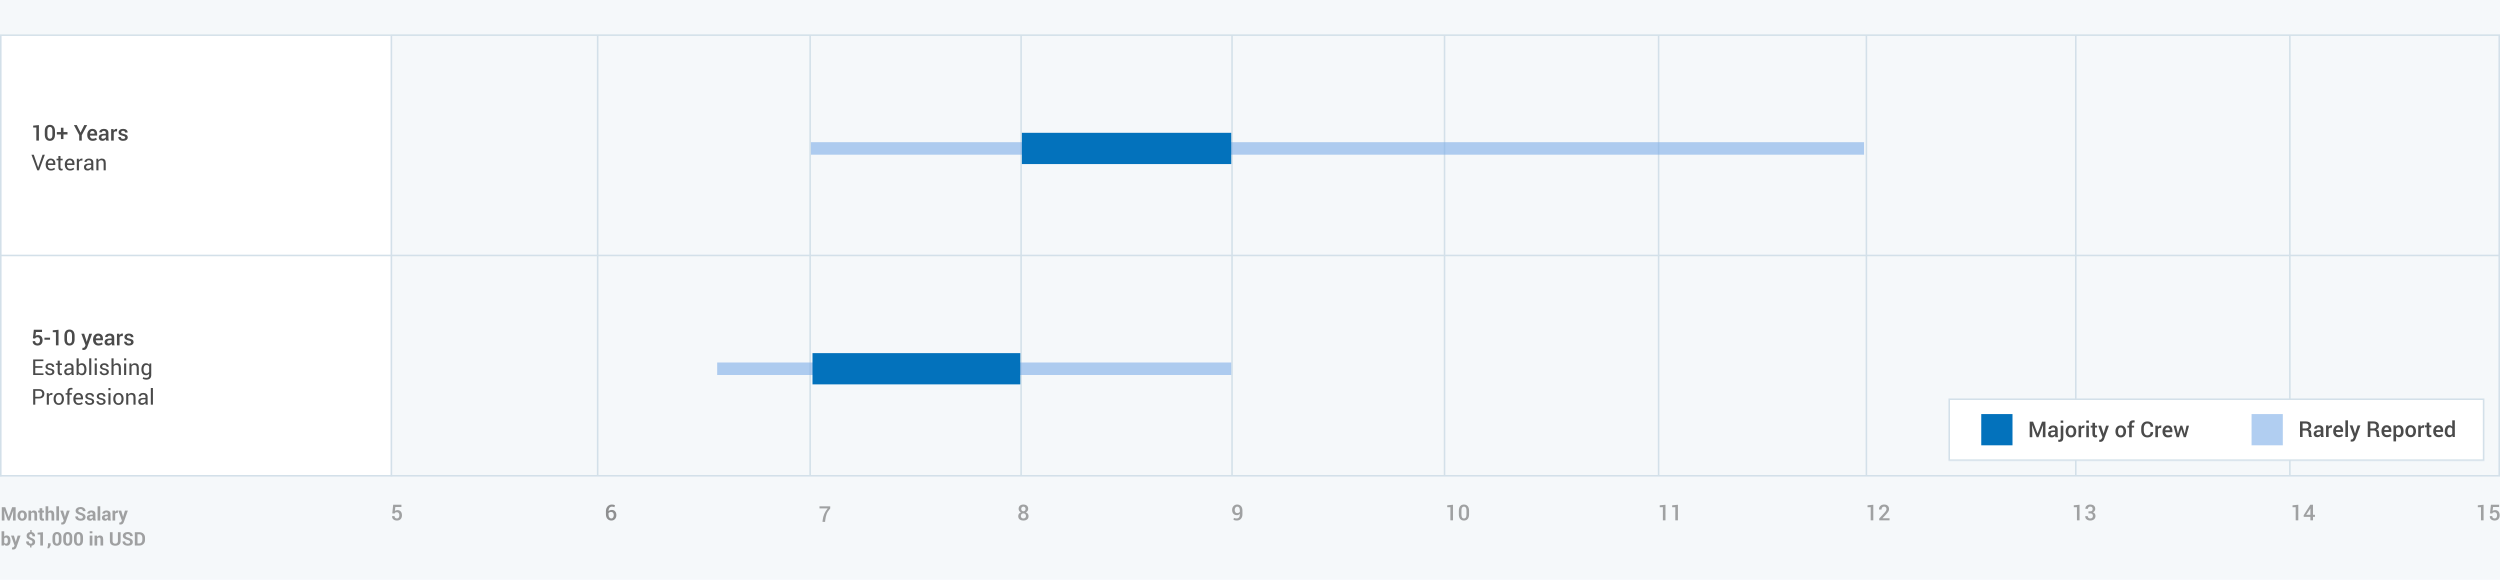 <?xml version="1.0" encoding="UTF-8"?>
<svg width="1600px" height="371px" viewBox="0 0 1600 371" version="1.1" xmlns="http://www.w3.org/2000/svg" xmlns:xlink="http://www.w3.org/1999/xlink">
    <!-- Generator: Sketch 42 (36781) - http://www.bohemiancoding.com/sketch -->
    <title>Engineering_Position_2ndUnlimited</title>
    <desc>Created with Sketch.</desc>
    <defs>
        <rect id="path-1" x="-1.13686838e-13" y="0" width="343" height="40"></rect>
        <mask id="mask-2" maskContentUnits="userSpaceOnUse" maskUnits="objectBoundingBox" x="0" y="0" width="343" height="40" fill="white">
            <use xlink:href="#path-1"></use>
        </mask>
    </defs>
    <g id="Page-1" stroke="none" stroke-width="1" fill="none" fill-rule="evenodd">
        <g id="Engineering_Position_2ndUnlimited">
            <rect id="Rectangle-2" fill="#F5F8FA" x="0" y="0" width="1600" height="371"></rect>
            <rect id="Rectangle-12" fill="#FFFFFF" x="0" y="22" width="250" height="282"></rect>
            <polygon id="Line-Copy-8" fill="#D3E0E9" fill-rule="nonzero" points="383 304.335 383 22.5 382 22.5 382 304.335"></polygon>
            <polygon id="Line-Copy-2" fill="#D3E0E9" fill-rule="nonzero" points="251 304.835 251 23 250 23 250 304.835"></polygon>
            <polygon id="Line-Copy-4" fill="#D3E0E9" fill-rule="nonzero" points="1 304.835 1 23 0 23 0 304.835"></polygon>
            <polygon id="Line-Copy-10" fill="#D3E0E9" fill-rule="nonzero" points="654 304.335 654 22.5 653 22.5 653 304.335"></polygon>
            <polygon id="Line-Copy-12" fill="#D3E0E9" fill-rule="nonzero" points="519 304.335 519 22.5 518 22.5 518 304.335"></polygon>
            <polygon id="Line-Copy-14" fill="#D3E0E9" fill-rule="nonzero" points="789 304.335 789 22.5 788 22.5 788 304.335"></polygon>
            <polygon id="Line-Copy-15" fill="#D3E0E9" fill-rule="nonzero" points="925 304.335 925 22.5 924 22.5 924 304.335"></polygon>
            <polygon id="Line-Copy-16" fill="#D3E0E9" fill-rule="nonzero" points="1329 304.335 1329 22.5 1328 22.5 1328 304.335"></polygon>
            <g id="Group-2" transform="translate(-1, 22)">
                <polygon id="Line-Copy-3" fill="#D3E0E9" fill-rule="nonzero" points="0.738 1 1601.249 1 1601.249 0 0.738 0"></polygon>
                <polygon id="Line" fill="#D3E0E9" fill-rule="nonzero" points="0.738 142 1601.249 142 1601.249 141 0.738 141"></polygon>
                <g id="Group-3" opacity="0.5" transform="translate(189, 1)"></g>
                <g id="Group-5" transform="translate(21, 57)" fill="#4A4A4A">
                    <path d="M4.908,11 L3.247,11 L3.247,2.626 L1.224,2.626 L1.224,1.402 L4.908,1.047 L4.908,11 Z M15.196,7.165 C15.196,8.459 14.905,9.446 14.321,10.125 C13.738,10.804 12.945,11.144 11.942,11.144 C10.935,11.144 10.138,10.804 9.55,10.125 C8.962,9.446 8.668,8.459 8.668,7.165 L8.668,4.889 C8.668,3.599 8.96,2.612 9.543,1.929 C10.126,1.245 10.922,0.903 11.929,0.903 C12.931,0.903 13.727,1.245 14.314,1.929 C14.902,2.612 15.196,3.599 15.196,4.889 L15.196,7.165 Z M13.535,4.636 C13.535,3.82 13.398,3.216 13.125,2.824 C12.852,2.432 12.453,2.236 11.929,2.236 C11.405,2.236 11.007,2.432 10.736,2.824 C10.465,3.216 10.329,3.82 10.329,4.636 L10.329,7.404 C10.329,8.225 10.467,8.832 10.743,9.226 C11.018,9.62 11.418,9.817 11.942,9.817 C12.466,9.817 12.863,9.621 13.132,9.229 C13.401,8.838 13.535,8.229 13.535,7.404 L13.535,4.636 Z M20.604,5.524 L23.201,5.524 L23.201,7.042 L20.604,7.042 L20.604,10.002 L18.99,10.002 L18.99,7.042 L16.379,7.042 L16.379,5.524 L18.99,5.524 L18.99,2.756 L20.604,2.756 L20.604,5.524 Z M31.534,5.887 L33.94,1.047 L35.793,1.047 L32.341,7.507 L32.341,11 L30.687,11 L30.687,7.418 L27.289,1.047 L29.142,1.047 L31.534,5.887 Z M39.279,11.144 C38.231,11.144 37.396,10.801 36.774,10.115 C36.152,9.429 35.841,8.548 35.841,7.473 L35.841,7.199 C35.841,6.124 36.15,5.232 36.767,4.523 C37.385,3.814 38.158,3.462 39.088,3.467 C40.086,3.467 40.85,3.769 41.381,4.373 C41.912,4.976 42.178,5.786 42.178,6.803 L42.178,7.78 L37.563,7.78 L37.55,7.814 C37.577,8.402 37.749,8.883 38.066,9.257 C38.383,9.631 38.821,9.817 39.382,9.817 C39.828,9.817 40.211,9.763 40.53,9.653 C40.849,9.544 41.157,9.387 41.453,9.182 L41.986,10.269 C41.708,10.515 41.339,10.722 40.879,10.891 C40.419,11.059 39.885,11.144 39.279,11.144 Z M39.088,4.8 C38.678,4.8 38.34,4.963 38.076,5.289 C37.812,5.614 37.648,6.028 37.584,6.529 L37.598,6.563 L40.53,6.563 L40.53,6.393 C40.53,5.923 40.411,5.54 40.171,5.244 C39.932,4.948 39.571,4.8 39.088,4.8 Z M47.968,11 C47.909,10.813 47.86,10.631 47.821,10.453 C47.782,10.275 47.756,10.098 47.742,9.92 C47.514,10.266 47.215,10.557 46.843,10.792 C46.472,11.026 46.056,11.144 45.596,11.144 C44.826,11.144 44.234,10.945 43.822,10.549 C43.409,10.152 43.203,9.608 43.203,8.915 C43.203,8.2 43.486,7.642 44.051,7.244 C44.616,6.845 45.411,6.646 46.437,6.646 L47.729,6.646 L47.729,5.996 C47.729,5.609 47.615,5.306 47.387,5.087 C47.159,4.868 46.833,4.759 46.409,4.759 C46.031,4.759 45.73,4.85 45.507,5.032 C45.284,5.215 45.172,5.449 45.172,5.736 L43.572,5.736 L43.565,5.695 C43.534,5.112 43.794,4.595 44.348,4.144 C44.902,3.692 45.623,3.467 46.512,3.467 C47.373,3.467 48.068,3.686 48.597,4.123 C49.125,4.561 49.39,5.189 49.39,6.01 L49.39,9.298 C49.39,9.603 49.41,9.896 49.451,10.176 C49.492,10.457 49.558,10.731 49.649,11 L47.968,11 Z M45.931,9.811 C46.35,9.811 46.727,9.706 47.062,9.496 C47.397,9.286 47.619,9.047 47.729,8.778 L47.729,7.685 L46.409,7.685 C45.926,7.685 45.548,7.804 45.274,8.043 C45.001,8.283 44.864,8.564 44.864,8.888 C44.864,9.17 44.957,9.395 45.141,9.561 C45.326,9.727 45.589,9.811 45.931,9.811 Z M54.817,5.101 L54.106,5.073 C53.783,5.073 53.513,5.142 53.296,5.278 C53.08,5.415 52.912,5.609 52.794,5.859 L52.794,11 L51.133,11 L51.133,3.604 L52.65,3.604 L52.76,4.677 C52.947,4.299 53.187,4.002 53.481,3.788 C53.775,3.574 54.113,3.467 54.496,3.467 C54.596,3.467 54.69,3.475 54.776,3.491 C54.863,3.507 54.943,3.526 55.016,3.549 L54.817,5.101 Z M60.136,8.99 C60.136,8.735 60.026,8.523 59.808,8.354 C59.589,8.186 59.181,8.038 58.584,7.91 C57.7,7.723 57.031,7.458 56.578,7.114 C56.124,6.77 55.897,6.301 55.897,5.709 C55.897,5.089 56.16,4.561 56.684,4.123 C57.208,3.686 57.898,3.467 58.755,3.467 C59.657,3.467 60.374,3.689 60.905,4.133 C61.436,4.578 61.69,5.128 61.667,5.784 L61.653,5.825 L60.061,5.825 C60.061,5.52 59.944,5.258 59.712,5.039 C59.479,4.82 59.16,4.711 58.755,4.711 C58.354,4.711 58.049,4.801 57.839,4.981 C57.629,5.161 57.524,5.381 57.524,5.641 C57.524,5.9 57.624,6.107 57.822,6.259 C58.02,6.412 58.422,6.548 59.028,6.666 C59.958,6.857 60.647,7.127 61.096,7.476 C61.545,7.825 61.77,8.3 61.77,8.901 C61.77,9.567 61.495,10.107 60.946,10.521 C60.397,10.936 59.673,11.144 58.775,11.144 C57.814,11.144 57.055,10.897 56.499,10.405 C55.943,9.913 55.679,9.348 55.706,8.71 L55.72,8.669 L57.265,8.669 C57.283,9.097 57.438,9.41 57.729,9.605 C58.021,9.801 58.377,9.899 58.796,9.899 C59.224,9.899 59.555,9.817 59.787,9.653 C60.02,9.489 60.136,9.268 60.136,8.99 Z M4.184,27.525 L4.409,28.312 L4.45,28.312 L4.676,27.525 L7.246,20.047 L8.702,20.047 L5.004,30 L3.849,30 L0.15,20.047 L1.613,20.047 L4.184,27.525 Z M12.599,30.144 C11.569,30.144 10.75,29.801 10.141,29.115 C9.533,28.429 9.229,27.539 9.229,26.445 L9.229,26.145 C9.229,25.092 9.542,24.216 10.168,23.516 C10.795,22.817 11.537,22.467 12.394,22.467 C13.392,22.467 14.146,22.768 14.656,23.369 C15.167,23.971 15.422,24.773 15.422,25.775 L15.422,26.616 L10.623,26.616 L10.603,26.65 C10.616,27.361 10.796,27.946 11.143,28.404 C11.489,28.862 11.974,29.091 12.599,29.091 C13.054,29.091 13.454,29.026 13.798,28.896 C14.142,28.766 14.44,28.587 14.69,28.359 L15.217,29.234 C14.952,29.494 14.604,29.711 14.171,29.884 C13.738,30.057 13.214,30.144 12.599,30.144 Z M12.394,23.526 C11.942,23.526 11.557,23.717 11.238,24.097 C10.919,24.478 10.723,24.955 10.65,25.529 L10.664,25.563 L14.075,25.563 L14.075,25.386 C14.075,24.857 13.934,24.415 13.651,24.06 C13.369,23.704 12.95,23.526 12.394,23.526 Z M18.71,20.819 L18.71,22.604 L20.111,22.604 L20.111,23.602 L18.71,23.602 L18.71,28.093 C18.71,28.439 18.782,28.683 18.925,28.824 C19.069,28.965 19.259,29.036 19.496,29.036 C19.574,29.036 19.659,29.027 19.752,29.009 C19.846,28.991 19.929,28.968 20.002,28.94 L20.18,29.863 C20.079,29.945 19.932,30.013 19.739,30.065 C19.545,30.117 19.35,30.144 19.154,30.144 C18.607,30.144 18.172,29.978 17.849,29.648 C17.525,29.318 17.363,28.799 17.363,28.093 L17.363,23.602 L16.188,23.602 L16.188,22.604 L17.363,22.604 L17.363,20.819 L18.71,20.819 Z M24.842,30.144 C23.812,30.144 22.993,29.801 22.384,29.115 C21.776,28.429 21.472,27.539 21.472,26.445 L21.472,26.145 C21.472,25.092 21.785,24.216 22.412,23.516 C23.038,22.817 23.78,22.467 24.637,22.467 C25.635,22.467 26.389,22.768 26.899,23.369 C27.41,23.971 27.665,24.773 27.665,25.775 L27.665,26.616 L22.866,26.616 L22.846,26.65 C22.859,27.361 23.039,27.946 23.386,28.404 C23.732,28.862 24.217,29.091 24.842,29.091 C25.298,29.091 25.697,29.026 26.042,28.896 C26.386,28.766 26.683,28.587 26.934,28.359 L27.46,29.234 C27.196,29.494 26.847,29.711 26.414,29.884 C25.981,30.057 25.457,30.144 24.842,30.144 Z M24.637,23.526 C24.186,23.526 23.8,23.717 23.481,24.097 C23.162,24.478 22.966,24.955 22.894,25.529 L22.907,25.563 L26.318,25.563 L26.318,25.386 C26.318,24.857 26.177,24.415 25.895,24.06 C25.612,23.704 25.193,23.526 24.637,23.526 Z M32.676,23.793 L31.985,23.752 C31.63,23.752 31.33,23.836 31.086,24.005 C30.843,24.174 30.655,24.41 30.522,24.716 L30.522,30 L29.176,30 L29.176,22.604 L30.379,22.604 L30.509,23.684 C30.718,23.301 30.977,23.002 31.285,22.788 C31.592,22.574 31.947,22.467 32.348,22.467 C32.448,22.467 32.544,22.475 32.635,22.491 C32.726,22.507 32.801,22.524 32.86,22.542 L32.676,23.793 Z M38.521,30 C38.475,29.777 38.44,29.58 38.415,29.409 C38.389,29.238 38.375,29.066 38.37,28.893 C38.119,29.248 37.792,29.545 37.389,29.785 C36.986,30.024 36.552,30.144 36.087,30.144 C35.317,30.144 34.73,29.946 34.327,29.552 C33.923,29.158 33.722,28.615 33.722,27.922 C33.722,27.215 34.008,26.663 34.58,26.264 C35.152,25.865 35.927,25.666 36.907,25.666 L38.37,25.666 L38.37,24.935 C38.37,24.502 38.238,24.159 37.974,23.906 C37.709,23.653 37.336,23.526 36.853,23.526 C36.42,23.526 36.068,23.637 35.796,23.858 C35.525,24.079 35.39,24.344 35.39,24.654 L34.104,24.654 L34.091,24.613 C34.063,24.076 34.318,23.583 34.853,23.137 C35.389,22.69 36.08,22.467 36.928,22.467 C37.766,22.467 38.441,22.68 38.951,23.106 C39.462,23.532 39.717,24.146 39.717,24.948 L39.717,28.51 C39.717,28.774 39.73,29.029 39.758,29.275 C39.785,29.521 39.835,29.763 39.908,30 L38.521,30 Z M36.285,29.016 C36.773,29.016 37.213,28.89 37.604,28.64 C37.996,28.389 38.252,28.102 38.37,27.778 L38.37,26.575 L36.859,26.575 C36.317,26.575 35.883,26.712 35.557,26.985 C35.231,27.259 35.068,27.58 35.068,27.949 C35.068,28.277 35.171,28.537 35.376,28.729 C35.581,28.92 35.884,29.016 36.285,29.016 Z M42.875,22.604 L42.971,23.704 C43.217,23.312 43.526,23.008 43.897,22.792 C44.268,22.575 44.691,22.467 45.165,22.467 C45.963,22.467 46.58,22.7 47.018,23.167 C47.455,23.635 47.674,24.356 47.674,25.331 L47.674,30 L46.327,30 L46.327,25.358 C46.327,24.707 46.198,24.244 45.941,23.971 C45.683,23.697 45.29,23.561 44.762,23.561 C44.374,23.561 44.031,23.654 43.733,23.841 C43.434,24.028 43.196,24.283 43.019,24.606 L43.019,30 L41.672,30 L41.672,22.604 L42.875,22.604 Z" id="10+-Years-Veteran"></path>
                    <path d="M1.066,137.55 L1.641,132.047 L6.897,132.047 L6.897,133.482 L3.021,133.482 L2.721,135.978 C2.917,135.832 3.143,135.712 3.401,135.619 C3.658,135.525 3.949,135.474 4.272,135.465 C5.207,135.456 5.938,135.752 6.467,136.354 C6.995,136.955 7.26,137.778 7.26,138.821 C7.26,139.797 6.982,140.594 6.426,141.214 C5.87,141.834 5.065,142.144 4.013,142.144 C3.138,142.144 2.398,141.903 1.794,141.422 C1.191,140.942 0.9,140.259 0.923,139.375 L0.937,139.341 L2.488,139.286 C2.488,139.769 2.63,140.145 2.912,140.414 C3.195,140.683 3.562,140.817 4.013,140.817 C4.528,140.817 4.921,140.636 5.192,140.274 C5.463,139.912 5.599,139.432 5.599,138.835 C5.599,138.233 5.46,137.745 5.182,137.369 C4.904,136.993 4.507,136.805 3.992,136.805 C3.536,136.805 3.198,136.879 2.977,137.027 C2.756,137.175 2.595,137.388 2.495,137.666 L1.066,137.55 Z M12.031,138.438 L8.442,138.438 L8.442,137.099 L12.031,137.099 L12.031,138.438 Z M17.459,142 L15.798,142 L15.798,133.626 L13.774,133.626 L13.774,132.402 L17.459,132.047 L17.459,142 Z M27.747,138.165 C27.747,139.459 27.455,140.446 26.872,141.125 C26.289,141.804 25.496,142.144 24.493,142.144 C23.486,142.144 22.688,141.804 22.101,141.125 C21.513,140.446 21.219,139.459 21.219,138.165 L21.219,135.889 C21.219,134.599 21.51,133.612 22.094,132.929 C22.677,132.245 23.472,131.903 24.479,131.903 C25.482,131.903 26.277,132.245 26.865,132.929 C27.453,133.612 27.747,134.599 27.747,135.889 L27.747,138.165 Z M26.086,135.636 C26.086,134.82 25.949,134.216 25.676,133.824 C25.402,133.432 25.004,133.236 24.479,133.236 C23.955,133.236 23.558,133.432 23.287,133.824 C23.015,134.216 22.88,134.82 22.88,135.636 L22.88,138.404 C22.88,139.225 23.018,139.832 23.293,140.226 C23.569,140.62 23.969,140.817 24.493,140.817 C25.017,140.817 25.414,140.621 25.683,140.229 C25.951,139.838 26.086,139.229 26.086,138.404 L26.086,135.636 Z M35.28,139.033 L35.444,139.771 L35.485,139.771 L37.105,134.604 L38.924,134.604 L35.861,143.121 C35.665,143.636 35.39,144.076 35.034,144.44 C34.679,144.805 34.175,144.987 33.523,144.987 C33.387,144.987 33.24,144.974 33.083,144.946 C32.925,144.919 32.774,144.887 32.628,144.851 L32.812,143.565 C32.872,143.57 32.956,143.577 33.065,143.586 C33.175,143.595 33.257,143.6 33.312,143.6 C33.612,143.6 33.853,143.497 34.033,143.292 C34.213,143.087 34.36,142.85 34.474,142.581 L34.747,141.911 L32.061,134.604 L33.872,134.604 L35.28,139.033 Z M42.998,142.144 C41.95,142.144 41.115,141.801 40.493,141.115 C39.871,140.429 39.56,139.548 39.56,138.473 L39.56,138.199 C39.56,137.124 39.868,136.232 40.486,135.523 C41.103,134.814 41.877,134.462 42.807,134.467 C43.805,134.467 44.569,134.769 45.1,135.373 C45.631,135.976 45.896,136.786 45.896,137.803 L45.896,138.78 L41.282,138.78 L41.269,138.814 C41.296,139.402 41.468,139.883 41.785,140.257 C42.101,140.631 42.54,140.817 43.101,140.817 C43.547,140.817 43.93,140.763 44.249,140.653 C44.568,140.544 44.876,140.387 45.172,140.182 L45.705,141.269 C45.427,141.515 45.058,141.722 44.598,141.891 C44.137,142.059 43.604,142.144 42.998,142.144 Z M42.807,135.8 C42.396,135.8 42.059,135.963 41.795,136.289 C41.531,136.614 41.367,137.028 41.303,137.529 L41.316,137.563 L44.249,137.563 L44.249,137.393 C44.249,136.923 44.129,136.54 43.89,136.244 C43.651,135.948 43.29,135.8 42.807,135.8 Z M51.687,142 C51.627,141.813 51.578,141.631 51.54,141.453 C51.501,141.275 51.475,141.098 51.461,140.92 C51.233,141.266 50.933,141.557 50.562,141.792 C50.191,142.026 49.775,142.144 49.314,142.144 C48.544,142.144 47.953,141.945 47.541,141.549 C47.128,141.152 46.922,140.608 46.922,139.915 C46.922,139.2 47.204,138.642 47.77,138.244 C48.335,137.845 49.13,137.646 50.155,137.646 L51.447,137.646 L51.447,136.996 C51.447,136.609 51.333,136.306 51.105,136.087 C50.878,135.868 50.552,135.759 50.128,135.759 C49.75,135.759 49.449,135.85 49.226,136.032 C49.002,136.215 48.891,136.449 48.891,136.736 L47.291,136.736 L47.284,136.695 C47.252,136.112 47.513,135.595 48.067,135.144 C48.621,134.692 49.342,134.467 50.23,134.467 C51.092,134.467 51.787,134.686 52.315,135.123 C52.844,135.561 53.108,136.189 53.108,137.01 L53.108,140.298 C53.108,140.603 53.129,140.896 53.17,141.176 C53.211,141.457 53.277,141.731 53.368,142 L51.687,142 Z M49.649,140.811 C50.069,140.811 50.446,140.706 50.781,140.496 C51.116,140.286 51.338,140.047 51.447,139.778 L51.447,138.685 L50.128,138.685 C49.645,138.685 49.267,138.804 48.993,139.043 C48.72,139.283 48.583,139.564 48.583,139.888 C48.583,140.17 48.675,140.395 48.86,140.561 C49.044,140.727 49.308,140.811 49.649,140.811 Z M58.536,136.101 L57.825,136.073 C57.502,136.073 57.232,136.142 57.015,136.278 C56.799,136.415 56.631,136.609 56.513,136.859 L56.513,142 L54.852,142 L54.852,134.604 L56.369,134.604 L56.479,135.677 C56.665,135.299 56.906,135.002 57.2,134.788 C57.494,134.574 57.832,134.467 58.215,134.467 C58.315,134.467 58.409,134.475 58.495,134.491 C58.582,134.507 58.661,134.526 58.734,134.549 L58.536,136.101 Z M63.854,139.99 C63.854,139.735 63.745,139.523 63.526,139.354 C63.308,139.186 62.9,139.038 62.303,138.91 C61.419,138.723 60.75,138.458 60.296,138.114 C59.843,137.77 59.616,137.301 59.616,136.709 C59.616,136.089 59.878,135.561 60.402,135.123 C60.926,134.686 61.617,134.467 62.474,134.467 C63.376,134.467 64.093,134.689 64.624,135.133 C65.154,135.578 65.409,136.128 65.386,136.784 L65.372,136.825 L63.779,136.825 C63.779,136.52 63.663,136.258 63.431,136.039 C63.198,135.82 62.879,135.711 62.474,135.711 C62.073,135.711 61.767,135.801 61.558,135.981 C61.348,136.161 61.243,136.381 61.243,136.641 C61.243,136.9 61.342,137.107 61.541,137.259 C61.739,137.412 62.141,137.548 62.747,137.666 C63.677,137.857 64.366,138.127 64.815,138.476 C65.264,138.825 65.488,139.3 65.488,139.901 C65.488,140.567 65.214,141.107 64.665,141.521 C64.115,141.936 63.392,142.144 62.494,142.144 C61.533,142.144 60.774,141.897 60.218,141.405 C59.662,140.913 59.397,140.348 59.425,139.71 L59.438,139.669 L60.983,139.669 C61.002,140.097 61.157,140.41 61.448,140.605 C61.74,140.801 62.095,140.899 62.515,140.899 C62.943,140.899 63.273,140.817 63.506,140.653 C63.738,140.489 63.854,140.268 63.854,139.99 Z M7.137,156.386 L2.577,156.386 L2.577,159.947 L7.834,159.947 L7.834,161 L1.23,161 L1.23,151.047 L7.759,151.047 L7.759,152.106 L2.577,152.106 L2.577,155.326 L7.137,155.326 L7.137,156.386 Z M13.46,159.038 C13.46,158.742 13.347,158.498 13.122,158.307 C12.896,158.115 12.469,157.949 11.84,157.808 C10.942,157.612 10.266,157.346 9.813,157.011 C9.36,156.676 9.133,156.219 9.133,155.641 C9.133,155.039 9.388,154.526 9.898,154.103 C10.409,153.679 11.074,153.467 11.895,153.467 C12.756,153.467 13.441,153.688 13.949,154.13 C14.457,154.572 14.7,155.11 14.677,155.743 L14.663,155.784 L13.378,155.784 C13.378,155.461 13.242,155.17 12.971,154.913 C12.7,154.655 12.341,154.526 11.895,154.526 C11.416,154.526 11.061,154.631 10.828,154.841 C10.596,155.05 10.479,155.303 10.479,155.6 C10.479,155.891 10.582,156.121 10.787,156.29 C10.992,156.459 11.409,156.609 12.038,156.741 C12.972,156.942 13.667,157.214 14.123,157.558 C14.579,157.902 14.807,158.364 14.807,158.942 C14.807,159.599 14.541,160.13 14.01,160.535 C13.479,160.941 12.785,161.144 11.929,161.144 C10.985,161.144 10.243,160.904 9.7,160.426 C9.158,159.947 8.9,159.389 8.928,158.751 L8.941,158.71 L10.227,158.71 C10.249,159.188 10.427,159.538 10.76,159.759 C11.092,159.98 11.482,160.091 11.929,160.091 C12.407,160.091 12.782,159.994 13.053,159.8 C13.324,159.607 13.46,159.353 13.46,159.038 Z M18.259,151.819 L18.259,153.604 L19.66,153.604 L19.66,154.602 L18.259,154.602 L18.259,159.093 C18.259,159.439 18.331,159.683 18.474,159.824 C18.618,159.965 18.808,160.036 19.045,160.036 C19.122,160.036 19.208,160.027 19.301,160.009 C19.395,159.991 19.478,159.968 19.551,159.94 L19.729,160.863 C19.628,160.945 19.481,161.013 19.288,161.065 C19.094,161.117 18.899,161.144 18.703,161.144 C18.156,161.144 17.721,160.978 17.397,160.648 C17.074,160.318 16.912,159.799 16.912,159.093 L16.912,154.602 L15.736,154.602 L15.736,153.604 L16.912,153.604 L16.912,151.819 L18.259,151.819 Z M25.867,161 C25.822,160.777 25.786,160.58 25.761,160.409 C25.736,160.238 25.721,160.066 25.717,159.893 C25.466,160.248 25.139,160.545 24.736,160.785 C24.333,161.024 23.898,161.144 23.434,161.144 C22.663,161.144 22.077,160.946 21.673,160.552 C21.27,160.158 21.068,159.615 21.068,158.922 C21.068,158.215 21.354,157.663 21.926,157.264 C22.498,156.865 23.274,156.666 24.254,156.666 L25.717,156.666 L25.717,155.935 C25.717,155.502 25.585,155.159 25.32,154.906 C25.056,154.653 24.682,154.526 24.199,154.526 C23.766,154.526 23.414,154.637 23.143,154.858 C22.872,155.079 22.736,155.344 22.736,155.654 L21.451,155.654 L21.438,155.613 C21.41,155.076 21.664,154.583 22.2,154.137 C22.735,153.69 23.427,153.467 24.274,153.467 C25.113,153.467 25.787,153.68 26.298,154.106 C26.808,154.532 27.063,155.146 27.063,155.948 L27.063,159.51 C27.063,159.774 27.077,160.029 27.104,160.275 C27.132,160.521 27.182,160.763 27.255,161 L25.867,161 Z M23.632,160.016 C24.119,160.016 24.559,159.89 24.951,159.64 C25.343,159.389 25.598,159.102 25.717,158.778 L25.717,157.575 L24.206,157.575 C23.664,157.575 23.23,157.712 22.904,157.985 C22.578,158.259 22.415,158.58 22.415,158.949 C22.415,159.277 22.518,159.537 22.723,159.729 C22.928,159.92 23.231,160.016 23.632,160.016 Z M35.335,157.582 C35.335,158.648 35.079,159.509 34.566,160.163 C34.053,160.817 33.348,161.144 32.45,161.144 C31.963,161.144 31.539,161.049 31.179,160.86 C30.819,160.671 30.52,160.392 30.283,160.022 L30.119,161 L29.019,161 L29.019,150.336 L30.365,150.336 L30.365,154.479 C30.598,154.15 30.886,153.9 31.23,153.727 C31.574,153.553 31.976,153.467 32.437,153.467 C33.348,153.467 34.059,153.831 34.569,154.561 C35.08,155.29 35.335,156.249 35.335,157.438 L35.335,157.582 Z M33.988,157.438 C33.988,156.591 33.832,155.899 33.52,155.364 C33.208,154.828 32.733,154.561 32.095,154.561 C31.68,154.561 31.33,154.662 31.045,154.865 C30.761,155.068 30.534,155.34 30.365,155.682 L30.365,158.888 C30.538,159.252 30.765,159.537 31.045,159.742 C31.326,159.947 31.68,160.05 32.108,160.05 C32.742,160.05 33.214,159.824 33.523,159.373 C33.833,158.922 33.988,158.325 33.988,157.582 L33.988,157.438 Z M38.432,161 L37.085,161 L37.085,150.336 L38.432,150.336 L38.432,161 Z M41.959,161 L40.612,161 L40.612,153.604 L41.959,153.604 L41.959,161 Z M41.959,151.71 L40.612,151.71 L40.612,150.336 L41.959,150.336 L41.959,151.71 Z M48.33,159.038 C48.33,158.742 48.217,158.498 47.992,158.307 C47.766,158.115 47.339,157.949 46.71,157.808 C45.812,157.612 45.137,157.346 44.683,157.011 C44.23,156.676 44.003,156.219 44.003,155.641 C44.003,155.039 44.258,154.526 44.769,154.103 C45.279,153.679 45.944,153.467 46.765,153.467 C47.626,153.467 48.311,153.688 48.819,154.13 C49.327,154.572 49.57,155.11 49.547,155.743 L49.533,155.784 L48.248,155.784 C48.248,155.461 48.112,155.17 47.841,154.913 C47.57,154.655 47.211,154.526 46.765,154.526 C46.286,154.526 45.931,154.631 45.698,154.841 C45.466,155.05 45.35,155.303 45.35,155.6 C45.35,155.891 45.452,156.121 45.657,156.29 C45.862,156.459 46.279,156.609 46.908,156.741 C47.842,156.942 48.537,157.214 48.993,157.558 C49.449,157.902 49.677,158.364 49.677,158.942 C49.677,159.599 49.411,160.13 48.88,160.535 C48.349,160.941 47.656,161.144 46.799,161.144 C45.855,161.144 45.113,160.904 44.57,160.426 C44.028,159.947 43.771,159.389 43.798,158.751 L43.812,158.71 L45.097,158.71 C45.119,159.188 45.297,159.538 45.63,159.759 C45.963,159.98 46.352,160.091 46.799,160.091 C47.277,160.091 47.652,159.994 47.923,159.8 C48.195,159.607 48.33,159.353 48.33,159.038 Z M52.698,154.595 C52.953,154.239 53.267,153.962 53.638,153.764 C54.01,153.566 54.421,153.467 54.872,153.467 C55.66,153.467 56.275,153.704 56.714,154.178 C57.154,154.652 57.374,155.381 57.374,156.365 L57.374,161 L56.027,161 L56.027,156.352 C56.027,155.741 55.896,155.29 55.634,154.998 C55.372,154.706 54.981,154.561 54.462,154.561 C54.088,154.561 53.75,154.648 53.447,154.824 C53.144,154.999 52.894,155.237 52.698,155.538 L52.698,161 L51.352,161 L51.352,150.336 L52.698,150.336 L52.698,154.595 Z M60.765,161 L59.418,161 L59.418,153.604 L60.765,153.604 L60.765,161 Z M60.765,151.71 L59.418,151.71 L59.418,150.336 L60.765,150.336 L60.765,151.71 Z M64.039,153.604 L64.135,154.704 C64.381,154.312 64.69,154.008 65.061,153.792 C65.432,153.575 65.855,153.467 66.329,153.467 C67.127,153.467 67.744,153.7 68.182,154.167 C68.619,154.635 68.838,155.356 68.838,156.331 L68.838,161 L67.491,161 L67.491,156.358 C67.491,155.707 67.362,155.244 67.105,154.971 C66.847,154.697 66.454,154.561 65.926,154.561 C65.538,154.561 65.195,154.654 64.897,154.841 C64.598,155.028 64.36,155.283 64.183,155.606 L64.183,161 L62.836,161 L62.836,153.604 L64.039,153.604 Z M70.499,157.438 C70.499,156.249 70.759,155.29 71.278,154.561 C71.798,153.831 72.516,153.467 73.432,153.467 C73.901,153.467 74.313,153.561 74.669,153.75 C75.024,153.94 75.321,154.212 75.558,154.567 L75.722,153.604 L76.795,153.604 L76.795,161.041 C76.795,161.989 76.519,162.717 75.968,163.225 C75.416,163.733 74.621,163.987 73.582,163.987 C73.227,163.987 72.843,163.938 72.43,163.84 C72.018,163.742 71.654,163.609 71.34,163.44 L71.682,162.395 C71.923,162.531 72.215,162.642 72.557,162.726 C72.898,162.81 73.236,162.853 73.568,162.853 C74.225,162.853 74.702,162.703 75,162.405 C75.299,162.106 75.448,161.652 75.448,161.041 L75.448,160.207 C75.207,160.517 74.917,160.75 74.58,160.908 C74.243,161.065 73.855,161.144 73.418,161.144 C72.511,161.144 71.798,160.815 71.278,160.159 C70.759,159.503 70.499,158.644 70.499,157.582 L70.499,157.438 Z M71.846,157.582 C71.846,158.325 72.003,158.922 72.317,159.373 C72.632,159.824 73.11,160.05 73.753,160.05 C74.159,160.05 74.498,159.958 74.771,159.773 C75.045,159.588 75.271,159.327 75.448,158.99 L75.448,155.586 C75.275,155.271 75.049,155.022 74.771,154.837 C74.493,154.653 74.159,154.561 73.767,154.561 C73.124,154.561 72.643,154.829 72.324,155.367 C72.005,155.905 71.846,156.595 71.846,157.438 L71.846,157.582 Z M2.577,176.008 L2.577,180 L1.23,180 L1.23,170.047 L5.038,170.047 C6.1,170.047 6.925,170.32 7.513,170.867 C8.101,171.414 8.395,172.134 8.395,173.027 C8.395,173.934 8.101,174.658 7.513,175.198 C6.925,175.738 6.1,176.008 5.038,176.008 L2.577,176.008 Z M2.577,174.955 L5.038,174.955 C5.713,174.955 6.216,174.774 6.549,174.412 C6.882,174.049 7.048,173.592 7.048,173.041 C7.048,172.49 6.88,172.029 6.545,171.66 C6.21,171.291 5.708,171.106 5.038,171.106 L2.577,171.106 L2.577,174.955 Z M13.446,173.793 L12.756,173.752 C12.4,173.752 12.101,173.836 11.857,174.005 C11.613,174.174 11.425,174.41 11.293,174.716 L11.293,180 L9.946,180 L9.946,172.604 L11.149,172.604 L11.279,173.684 C11.489,173.301 11.748,173.002 12.055,172.788 C12.363,172.574 12.717,172.467 13.118,172.467 C13.218,172.467 13.314,172.475 13.405,172.491 C13.496,172.507 13.572,172.524 13.631,172.542 L13.446,173.793 Z M14.294,176.233 C14.294,175.14 14.59,174.238 15.183,173.53 C15.775,172.821 16.579,172.467 17.596,172.467 C18.621,172.467 19.431,172.82 20.026,173.526 C20.621,174.233 20.918,175.135 20.918,176.233 L20.918,176.384 C20.918,177.487 20.622,178.389 20.029,179.091 C19.437,179.793 18.63,180.144 17.609,180.144 C16.589,180.144 15.781,179.792 15.186,179.087 C14.591,178.383 14.294,177.482 14.294,176.384 L14.294,176.233 Z M15.641,176.384 C15.641,177.168 15.806,177.815 16.136,178.325 C16.467,178.836 16.958,179.091 17.609,179.091 C18.252,179.091 18.74,178.836 19.072,178.325 C19.405,177.815 19.571,177.168 19.571,176.384 L19.571,176.233 C19.571,175.459 19.404,174.814 19.069,174.299 C18.734,173.784 18.243,173.526 17.596,173.526 C16.953,173.526 16.467,173.784 16.136,174.299 C15.806,174.814 15.641,175.459 15.641,176.233 L15.641,176.384 Z M23.126,180 L23.126,173.602 L21.971,173.602 L21.971,172.604 L23.126,172.604 L23.126,171.667 C23.126,170.879 23.332,170.269 23.745,169.838 C24.157,169.408 24.732,169.192 25.471,169.192 C25.626,169.192 25.782,169.205 25.939,169.23 C26.096,169.255 26.271,169.29 26.462,169.336 L26.298,170.361 C26.216,170.343 26.117,170.327 26,170.313 C25.884,170.3 25.762,170.293 25.635,170.293 C25.243,170.293 24.951,170.41 24.76,170.645 C24.568,170.88 24.473,171.22 24.473,171.667 L24.473,172.604 L26.011,172.604 L26.011,173.602 L24.473,173.602 L24.473,180 L23.126,180 Z M30.304,180.144 C29.274,180.144 28.455,179.801 27.846,179.115 C27.238,178.429 26.934,177.539 26.934,176.445 L26.934,176.145 C26.934,175.092 27.247,174.216 27.874,173.516 C28.5,172.817 29.242,172.467 30.099,172.467 C31.097,172.467 31.851,172.768 32.361,173.369 C32.872,173.971 33.127,174.773 33.127,175.775 L33.127,176.616 L28.328,176.616 L28.308,176.65 C28.321,177.361 28.501,177.946 28.848,178.404 C29.194,178.862 29.679,179.091 30.304,179.091 C30.759,179.091 31.159,179.026 31.503,178.896 C31.847,178.766 32.145,178.587 32.396,178.359 L32.922,179.234 C32.658,179.494 32.309,179.711 31.876,179.884 C31.443,180.057 30.919,180.144 30.304,180.144 Z M30.099,173.526 C29.647,173.526 29.262,173.717 28.943,174.097 C28.624,174.478 28.428,174.955 28.355,175.529 L28.369,175.563 L31.78,175.563 L31.78,175.386 C31.78,174.857 31.639,174.415 31.356,174.06 C31.074,173.704 30.655,173.526 30.099,173.526 Z M38.938,178.038 C38.938,177.742 38.825,177.498 38.599,177.307 C38.374,177.115 37.946,176.949 37.317,176.808 C36.42,176.612 35.744,176.346 35.291,176.011 C34.837,175.676 34.61,175.219 34.61,174.641 C34.61,174.039 34.866,173.526 35.376,173.103 C35.886,172.679 36.552,172.467 37.372,172.467 C38.233,172.467 38.918,172.688 39.426,173.13 C39.934,173.572 40.177,174.11 40.154,174.743 L40.141,174.784 L38.855,174.784 C38.855,174.461 38.72,174.17 38.449,173.913 C38.178,173.655 37.819,173.526 37.372,173.526 C36.894,173.526 36.538,173.631 36.306,173.841 C36.073,174.05 35.957,174.303 35.957,174.6 C35.957,174.891 36.06,175.121 36.265,175.29 C36.47,175.459 36.887,175.609 37.516,175.741 C38.45,175.942 39.145,176.214 39.601,176.558 C40.056,176.902 40.284,177.364 40.284,177.942 C40.284,178.599 40.019,179.13 39.488,179.535 C38.957,179.941 38.263,180.144 37.406,180.144 C36.463,180.144 35.72,179.904 35.178,179.426 C34.635,178.947 34.378,178.389 34.405,177.751 L34.419,177.71 L35.704,177.71 C35.727,178.188 35.905,178.538 36.237,178.759 C36.57,178.98 36.96,179.091 37.406,179.091 C37.885,179.091 38.26,178.994 38.531,178.8 C38.802,178.607 38.938,178.353 38.938,178.038 Z M46.259,178.038 C46.259,177.742 46.146,177.498 45.92,177.307 C45.695,177.115 45.268,176.949 44.639,176.808 C43.741,176.612 43.065,176.346 42.612,176.011 C42.158,175.676 41.932,175.219 41.932,174.641 C41.932,174.039 42.187,173.526 42.697,173.103 C43.208,172.679 43.873,172.467 44.693,172.467 C45.555,172.467 46.239,172.688 46.748,173.13 C47.256,173.572 47.498,174.11 47.476,174.743 L47.462,174.784 L46.177,174.784 C46.177,174.461 46.041,174.17 45.77,173.913 C45.499,173.655 45.14,173.526 44.693,173.526 C44.215,173.526 43.859,173.631 43.627,173.841 C43.395,174.05 43.278,174.303 43.278,174.6 C43.278,174.891 43.381,175.121 43.586,175.29 C43.791,175.459 44.208,175.609 44.837,175.741 C45.771,175.942 46.466,176.214 46.922,176.558 C47.378,176.902 47.605,177.364 47.605,177.942 C47.605,178.599 47.34,179.13 46.809,179.535 C46.278,179.941 45.584,180.144 44.728,180.144 C43.784,180.144 43.041,179.904 42.499,179.426 C41.957,178.947 41.699,178.389 41.727,177.751 L41.74,177.71 L43.025,177.71 C43.048,178.188 43.226,178.538 43.559,178.759 C43.891,178.98 44.281,179.091 44.728,179.091 C45.206,179.091 45.581,178.994 45.852,178.8 C46.123,178.607 46.259,178.353 46.259,178.038 Z M50.736,180 L49.39,180 L49.39,172.604 L50.736,172.604 L50.736,180 Z M50.736,170.71 L49.39,170.71 L49.39,169.336 L50.736,169.336 L50.736,170.71 Z M52.493,176.233 C52.493,175.14 52.789,174.238 53.382,173.53 C53.974,172.821 54.779,172.467 55.795,172.467 C56.82,172.467 57.63,172.82 58.225,173.526 C58.82,174.233 59.117,175.135 59.117,176.233 L59.117,176.384 C59.117,177.487 58.821,178.389 58.229,179.091 C57.636,179.793 56.829,180.144 55.809,180.144 C54.788,180.144 53.98,179.792 53.385,179.087 C52.791,178.383 52.493,177.482 52.493,176.384 L52.493,176.233 Z M53.84,176.384 C53.84,177.168 54.005,177.815 54.335,178.325 C54.666,178.836 55.157,179.091 55.809,179.091 C56.451,179.091 56.939,178.836 57.271,178.325 C57.604,177.815 57.771,177.168 57.771,176.384 L57.771,176.233 C57.771,175.459 57.603,174.814 57.268,174.299 C56.933,173.784 56.442,173.526 55.795,173.526 C55.152,173.526 54.666,173.784 54.335,174.299 C54.005,174.814 53.84,175.459 53.84,176.233 L53.84,176.384 Z M61.968,172.604 L62.063,173.704 C62.31,173.312 62.618,173.008 62.99,172.792 C63.361,172.575 63.784,172.467 64.258,172.467 C65.055,172.467 65.673,172.7 66.11,173.167 C66.548,173.635 66.767,174.356 66.767,175.331 L66.767,180 L65.42,180 L65.42,175.358 C65.42,174.707 65.291,174.244 65.034,173.971 C64.776,173.697 64.383,173.561 63.854,173.561 C63.467,173.561 63.124,173.654 62.826,173.841 C62.527,174.028 62.289,174.283 62.111,174.606 L62.111,180 L60.765,180 L60.765,172.604 L61.968,172.604 Z M73.268,180 C73.222,179.777 73.187,179.58 73.162,179.409 C73.137,179.238 73.122,179.066 73.117,178.893 C72.867,179.248 72.54,179.545 72.136,179.785 C71.733,180.024 71.299,180.144 70.834,180.144 C70.064,180.144 69.477,179.946 69.074,179.552 C68.67,179.158 68.469,178.615 68.469,177.922 C68.469,177.215 68.755,176.663 69.327,176.264 C69.899,175.865 70.674,175.666 71.654,175.666 L73.117,175.666 L73.117,174.935 C73.117,174.502 72.985,174.159 72.721,173.906 C72.456,173.653 72.083,173.526 71.6,173.526 C71.167,173.526 70.815,173.637 70.543,173.858 C70.272,174.079 70.137,174.344 70.137,174.654 L68.852,174.654 L68.838,174.613 C68.811,174.076 69.065,173.583 69.6,173.137 C70.136,172.69 70.827,172.467 71.675,172.467 C72.513,172.467 73.188,172.68 73.698,173.106 C74.209,173.532 74.464,174.146 74.464,174.948 L74.464,178.51 C74.464,178.774 74.478,179.029 74.505,179.275 C74.532,179.521 74.582,179.763 74.655,180 L73.268,180 Z M71.032,179.016 C71.52,179.016 71.96,178.89 72.352,178.64 C72.743,178.389 72.999,178.102 73.117,177.778 L73.117,176.575 L71.606,176.575 C71.064,176.575 70.63,176.712 70.304,176.985 C69.978,177.259 69.815,177.58 69.815,177.949 C69.815,178.277 69.918,178.537 70.123,178.729 C70.328,178.92 70.631,179.016 71.032,179.016 Z M77.875,180 L76.528,180 L76.528,169.336 L77.875,169.336 L77.875,180 Z" id="5-10-years-Establish"></path>
                    <path d="M231.066,249.55 L231.641,244.047 L236.897,244.047 L236.897,245.482 L233.021,245.482 L232.721,247.978 C232.917,247.832 233.143,247.712 233.401,247.619 C233.658,247.525 233.949,247.474 234.272,247.465 C235.207,247.456 235.938,247.752 236.467,248.354 C236.995,248.955 237.26,249.778 237.26,250.821 C237.26,251.797 236.982,252.594 236.426,253.214 C235.87,253.834 235.065,254.144 234.013,254.144 C233.138,254.144 232.398,253.903 231.794,253.422 C231.191,252.942 230.9,252.259 230.923,251.375 L230.937,251.341 L232.488,251.286 C232.488,251.769 232.63,252.145 232.912,252.414 C233.195,252.683 233.562,252.817 234.013,252.817 C234.528,252.817 234.921,252.636 235.192,252.274 C235.463,251.912 235.599,251.432 235.599,250.835 C235.599,250.233 235.46,249.745 235.182,249.369 C234.904,248.993 234.507,248.805 233.992,248.805 C233.536,248.805 233.198,248.879 232.977,249.027 C232.756,249.175 232.595,249.388 232.495,249.666 L231.066,249.55 Z" id="5" opacity="0.5"></path>
                    <path d="M371.648,243.903 C372.004,243.903 372.346,243.941 372.674,244.016 C373.002,244.091 373.296,244.19 373.556,244.313 L373.241,245.599 C372.986,245.489 372.738,245.404 372.496,245.342 C372.255,245.281 371.974,245.25 371.655,245.25 C370.99,245.25 370.456,245.506 370.052,246.019 C369.649,246.532 369.447,247.223 369.447,248.094 L369.447,248.142 C369.721,247.891 370.039,247.697 370.401,247.561 C370.763,247.424 371.161,247.355 371.594,247.355 C372.482,247.355 373.185,247.667 373.703,248.289 C374.22,248.911 374.479,249.702 374.479,250.664 C374.479,251.68 374.182,252.514 373.59,253.166 C372.997,253.818 372.22,254.144 371.259,254.144 C370.247,254.144 369.417,253.788 368.767,253.077 C368.118,252.366 367.793,251.373 367.793,250.097 L367.793,248.196 C367.793,246.902 368.159,245.863 368.89,245.079 C369.622,244.295 370.541,243.903 371.648,243.903 Z M371.184,248.647 C370.764,248.647 370.409,248.722 370.117,248.87 C369.826,249.018 369.602,249.219 369.447,249.475 L369.447,250.186 C369.447,251.029 369.617,251.678 369.957,252.134 C370.296,252.59 370.73,252.817 371.259,252.817 C371.742,252.817 372.122,252.61 372.4,252.195 C372.678,251.781 372.817,251.27 372.817,250.664 C372.817,250.067 372.672,249.582 372.38,249.208 C372.088,248.834 371.689,248.647 371.184,248.647 Z" id="6" opacity="0.6"></path>
                    <path d="M511.349,246.38 C510.205,247.724 509.432,248.937 509.031,250.017 C508.63,251.097 508.339,252.407 508.156,253.947 L508.054,255 L506.393,255 L506.495,253.947 C506.673,252.443 507.028,251.08 507.562,249.856 C508.095,248.632 508.822,247.474 509.742,246.38 L504.472,246.38 L504.472,245.047 L511.349,245.047 L511.349,246.38 Z" id="7" opacity="0.5"></path>
                    <path d="M638.034,246.672 C638.034,247.173 637.897,247.618 637.624,248.005 C637.351,248.392 636.979,248.688 636.51,248.894 C637.052,249.103 637.484,249.418 637.805,249.837 C638.126,250.256 638.287,250.739 638.287,251.286 C638.287,252.211 637.982,252.919 637.371,253.409 C636.76,253.899 635.965,254.144 634.985,254.144 C633.992,254.144 633.19,253.899 632.579,253.409 C631.968,252.919 631.663,252.211 631.663,251.286 C631.663,250.739 631.821,250.256 632.138,249.837 C632.455,249.418 632.889,249.101 633.44,248.887 C632.966,248.686 632.595,248.393 632.326,248.008 C632.057,247.623 631.923,247.178 631.923,246.672 C631.923,245.788 632.202,245.105 632.76,244.625 C633.319,244.144 634.056,243.903 634.972,243.903 C635.879,243.903 636.616,244.144 637.183,244.625 C637.75,245.105 638.034,245.788 638.034,246.672 Z M636.633,251.204 C636.633,250.716 636.477,250.32 636.165,250.015 C635.852,249.709 635.455,249.557 634.972,249.557 C634.479,249.557 634.082,249.708 633.779,250.011 C633.476,250.314 633.324,250.712 633.324,251.204 C633.324,251.705 633.475,252.1 633.775,252.387 C634.076,252.674 634.479,252.817 634.985,252.817 C635.473,252.817 635.869,252.673 636.175,252.383 C636.48,252.094 636.633,251.701 636.633,251.204 Z M636.373,246.733 C636.373,246.296 636.243,245.937 635.983,245.657 C635.724,245.376 635.386,245.236 634.972,245.236 C634.543,245.236 634.205,245.372 633.957,245.643 C633.708,245.914 633.584,246.278 633.584,246.733 C633.584,247.185 633.71,247.546 633.963,247.817 C634.216,248.088 634.557,248.224 634.985,248.224 C635.405,248.224 635.741,248.088 635.994,247.817 C636.247,247.546 636.373,247.185 636.373,246.733 Z" id="8" opacity="0.5"></path>
                    <path d="M771.521,252.817 C772.113,252.817 772.591,252.597 772.956,252.158 C773.321,251.718 773.503,251.077 773.503,250.233 L773.503,249.775 C773.28,250.081 773.007,250.312 772.686,250.469 C772.365,250.626 772.013,250.705 771.63,250.705 C770.682,250.705 769.933,250.405 769.384,249.806 C768.835,249.207 768.561,248.385 768.561,247.342 C768.561,246.348 768.868,245.527 769.483,244.877 C770.099,244.228 770.86,243.903 771.767,243.903 C772.797,243.903 773.619,244.242 774.234,244.918 C774.85,245.595 775.157,246.569 775.157,247.841 L775.157,250.172 C775.157,251.43 774.819,252.406 774.142,253.101 C773.465,253.796 772.591,254.144 771.521,254.144 C771.179,254.144 770.826,254.109 770.461,254.041 C770.096,253.973 769.761,253.87 769.456,253.733 L769.675,252.462 C769.953,252.59 770.238,252.681 770.529,252.735 C770.821,252.79 771.151,252.817 771.521,252.817 Z M771.787,249.413 C772.202,249.413 772.555,249.331 772.847,249.167 C773.138,249.003 773.357,248.791 773.503,248.531 L773.503,247.643 C773.503,246.854 773.355,246.256 773.059,245.848 C772.762,245.44 772.341,245.236 771.794,245.236 C771.347,245.236 770.974,245.436 770.673,245.834 C770.372,246.233 770.222,246.736 770.222,247.342 C770.222,247.962 770.36,248.462 770.635,248.842 C770.911,249.223 771.295,249.413 771.787,249.413 Z" id="9" opacity="0.5"></path>
                    <path d="M909.908,254 L908.247,254 L908.247,245.626 L906.224,245.626 L906.224,244.402 L909.908,244.047 L909.908,254 Z M920.196,250.165 C920.196,251.459 919.905,252.446 919.321,253.125 C918.738,253.804 917.945,254.144 916.942,254.144 C915.935,254.144 915.138,253.804 914.55,253.125 C913.962,252.446 913.668,251.459 913.668,250.165 L913.668,247.889 C913.668,246.599 913.96,245.612 914.543,244.929 C915.126,244.245 915.922,243.903 916.929,243.903 C917.931,243.903 918.727,244.245 919.314,244.929 C919.902,245.612 920.196,246.599 920.196,247.889 L920.196,250.165 Z M918.535,247.636 C918.535,246.82 918.398,246.216 918.125,245.824 C917.852,245.432 917.453,245.236 916.929,245.236 C916.405,245.236 916.007,245.432 915.736,245.824 C915.465,246.216 915.329,246.82 915.329,247.636 L915.329,250.404 C915.329,251.225 915.467,251.832 915.743,252.226 C916.018,252.62 916.418,252.817 916.942,252.817 C917.466,252.817 917.863,252.621 918.132,252.229 C918.401,251.838 918.535,251.229 918.535,250.404 L918.535,247.636 Z" id="10" opacity="0.5"></path>
                    <path d="M1310.908,254 L1309.247,254 L1309.247,245.626 L1307.224,245.626 L1307.224,244.402 L1310.908,244.047 L1310.908,254 Z M1316.623,248.271 L1317.778,248.271 C1318.316,248.271 1318.703,248.138 1318.94,247.872 C1319.177,247.605 1319.296,247.228 1319.296,246.74 C1319.296,246.262 1319.168,245.891 1318.913,245.629 C1318.658,245.367 1318.282,245.236 1317.785,245.236 C1317.334,245.236 1316.966,245.365 1316.681,245.623 C1316.396,245.88 1316.254,246.218 1316.254,246.638 L1314.654,246.638 L1314.641,246.597 C1314.613,245.836 1314.897,245.196 1315.492,244.679 C1316.086,244.162 1316.844,243.903 1317.765,243.903 C1318.735,243.903 1319.51,244.149 1320.089,244.642 C1320.668,245.134 1320.957,245.833 1320.957,246.74 C1320.957,247.164 1320.827,247.574 1320.567,247.971 C1320.308,248.367 1319.938,248.675 1319.46,248.894 C1320.025,249.094 1320.441,249.399 1320.708,249.81 C1320.974,250.22 1321.107,250.687 1321.107,251.211 C1321.107,252.122 1320.794,252.839 1320.167,253.361 C1319.541,253.883 1318.74,254.144 1317.765,254.144 C1316.844,254.144 1316.07,253.899 1315.444,253.409 C1314.817,252.919 1314.518,252.241 1314.545,251.375 L1314.559,251.334 L1316.158,251.334 C1316.158,251.776 1316.306,252.134 1316.603,252.407 C1316.899,252.681 1317.293,252.817 1317.785,252.817 C1318.3,252.817 1318.706,252.678 1319.002,252.4 C1319.298,252.122 1319.446,251.728 1319.446,251.218 C1319.446,250.657 1319.311,250.244 1319.04,249.977 C1318.768,249.71 1318.348,249.577 1317.778,249.577 L1316.623,249.577 L1316.623,248.271 Z" id="13" opacity="0.5"></path>
                </g>
                <polygon id="Line-Copy" fill="#D3E0E9" fill-rule="nonzero" points="0.738 283 1601.249 283 1601.249 282 0.738 282"></polygon>
            </g>
            <polygon id="Line-Copy-17" fill="#D3E0E9" fill-rule="nonzero" points="1195 304.335 1195 22.5 1194 22.5 1194 304.335"></polygon>
            <polygon id="Line-Copy-19" fill="#D3E0E9" fill-rule="nonzero" points="1600 304.335 1600 22.5 1599 22.5 1599 304.335"></polygon>
            <polygon id="Line-Copy-18" fill="#D3E0E9" fill-rule="nonzero" points="1062 304.335 1062 22.5 1061 22.5 1061 304.335"></polygon>
            <polygon id="Line-Copy-20" fill="#D3E0E9" fill-rule="nonzero" points="1466 304.335 1466 22.5 1465 22.5 1465 304.335"></polygon>
            <path d="M1065.908,333 L1064.247,333 L1064.247,324.626 L1062.224,324.626 L1062.224,323.402 L1065.908,323.047 L1065.908,333 Z M1073.865,333 L1072.204,333 L1072.204,324.626 L1070.181,324.626 L1070.181,323.402 L1073.865,323.047 L1073.865,333 Z" id="11" fill="#4A4A4A" opacity="0.5"></path>
            <path d="M1470.908,333 L1469.247,333 L1469.247,324.626 L1467.224,324.626 L1467.224,323.402 L1470.908,323.047 L1470.908,333 Z M1480.308,329.452 L1481.565,329.452 L1481.565,330.792 L1480.308,330.792 L1480.308,333 L1478.653,333 L1478.653,330.792 L1474.381,330.792 L1474.34,329.773 L1478.599,323.047 L1480.308,323.047 L1480.308,329.452 Z M1475.98,329.452 L1478.653,329.452 L1478.653,325.412 L1478.612,325.398 L1478.476,325.692 L1475.98,329.452 Z" id="14" fill="#4A4A4A" opacity="0.5"></path>
            <path d="M1198.908,333 L1197.247,333 L1197.247,324.626 L1195.224,324.626 L1195.224,323.402 L1198.908,323.047 L1198.908,333 Z M1209.312,333 L1202.702,333 L1202.702,331.858 L1205.942,328.324 C1206.471,327.745 1206.836,327.27 1207.036,326.899 C1207.237,326.528 1207.337,326.164 1207.337,325.809 C1207.337,325.362 1207.207,324.988 1206.947,324.688 C1206.688,324.387 1206.337,324.236 1205.895,324.236 C1205.311,324.236 1204.878,324.4 1204.596,324.729 C1204.313,325.057 1204.172,325.508 1204.172,326.082 L1202.565,326.082 L1202.552,326.041 C1202.529,325.157 1202.818,324.413 1203.42,323.809 C1204.021,323.205 1204.846,322.903 1205.895,322.903 C1206.852,322.903 1207.608,323.168 1208.164,323.696 C1208.72,324.225 1208.998,324.915 1208.998,325.768 C1208.998,326.337 1208.837,326.882 1208.516,327.401 C1208.195,327.921 1207.697,328.552 1207.022,329.295 L1204.808,331.633 L1204.828,331.674 L1209.312,331.674 L1209.312,333 Z" id="12" fill="#4A4A4A" opacity="0.5"></path>
            <path d="M1589.489,333 L1587.828,333 L1587.828,324.626 L1585.804,324.626 L1585.804,323.402 L1589.489,323.047 L1589.489,333 Z M1593.604,328.55 L1594.178,323.047 L1599.435,323.047 L1599.435,324.482 L1595.559,324.482 L1595.258,326.978 C1595.454,326.832 1595.681,326.712 1595.939,326.619 C1596.196,326.525 1596.487,326.474 1596.81,326.465 C1597.744,326.456 1598.476,326.752 1599.004,327.354 C1599.533,327.955 1599.797,328.778 1599.797,329.821 C1599.797,330.797 1599.519,331.594 1598.963,332.214 C1598.407,332.834 1597.603,333.144 1596.55,333.144 C1595.675,333.144 1594.936,332.903 1594.332,332.422 C1593.728,331.942 1593.438,331.259 1593.461,330.375 L1593.474,330.341 L1595.026,330.286 C1595.026,330.769 1595.167,331.145 1595.45,331.414 C1595.732,331.683 1596.099,331.817 1596.55,331.817 C1597.065,331.817 1597.458,331.636 1597.73,331.274 C1598.001,330.912 1598.136,330.432 1598.136,329.835 C1598.136,329.233 1597.997,328.745 1597.719,328.369 C1597.441,327.993 1597.045,327.805 1596.53,327.805 C1596.074,327.805 1595.736,327.879 1595.515,328.027 C1595.294,328.175 1595.133,328.388 1595.033,328.666 L1593.604,328.55 Z" id="15" fill="#4A4A4A" opacity="0.5"></path>
            <g id="Group-3" transform="translate(251, 85)">
                <g id="Group-4" transform="translate(0, 141)">
                    <rect id="Rectangle-8-Copy" fill="#4990E2" opacity="0" x="0.971" y="6" width="1320.262" height="8"></rect>
                    <rect id="Rectangle-8-Copy" fill="#7DAEE8" opacity="0.6" x="208" y="6" width="329" height="8"></rect>
                    <rect id="Rectangle-8-Copy" fill="#0372BC" x="269" y="0" width="133" height="20"></rect>
                </g>
                <g id="Group-4-Copy">
                    <rect id="Rectangle-8-Copy" fill="#4990E2" opacity="0" x="0.971" y="6" width="1320.262" height="8"></rect>
                    <rect id="Rectangle-8-Copy" fill="#7DAEE8" opacity="0.6" x="268" y="6" width="674" height="8"></rect>
                    <rect id="Rectangle-8-Copy" fill="#0372BC" x="403" y="0" width="134" height="20"></rect>
                </g>
            </g>
            <g id="legend-horizontal" transform="translate(1247, 255)">
                <g id="Group-12-Copy">
                    <use id="Rectangle-9-Copy-3" stroke="#D3E0E9" mask="url(#mask-2)" stroke-width="2" fill="#FFFFFF" xlink:href="#path-1"></use>
                    <rect id="Rectangle-Copy-19" fill="#0372BC" x="21" y="10" width="20" height="20"></rect>
                    <rect id="Rectangle-Copy-21" fill="#7DAEE8" opacity="0.6" x="194" y="10" width="20" height="20"></rect>
                    <rect id="Rectangle-9-Copy-5" fill="#D3E0E9" opacity="0" transform="translate(173.5, 19.5) rotate(-270) translate(-173.5, -19.5) " x="154" y="19" width="39" height="1"></rect>
                    <path d="M54.153,14.854 L57.018,22.511 L57.059,22.511 L59.93,14.854 L62.083,14.854 L62.083,24.808 L60.422,24.808 L60.422,21.417 L60.586,17.104 L60.545,17.097 L57.592,24.808 L56.478,24.808 L53.538,17.117 L53.497,17.124 L53.661,21.417 L53.661,24.808 L52,24.808 L52,14.854 L54.153,14.854 Z M68.502,24.808 C68.443,24.621 68.394,24.438 68.355,24.261 C68.316,24.083 68.29,23.905 68.276,23.728 C68.049,24.074 67.749,24.364 67.377,24.599 C67.006,24.834 66.59,24.951 66.13,24.951 C65.36,24.951 64.768,24.753 64.356,24.356 C63.944,23.96 63.737,23.415 63.737,22.723 C63.737,22.007 64.02,21.45 64.585,21.051 C65.15,20.653 65.945,20.453 66.971,20.453 L68.263,20.453 L68.263,19.804 C68.263,19.416 68.149,19.113 67.921,18.895 C67.693,18.676 67.367,18.566 66.943,18.566 C66.565,18.566 66.264,18.658 66.041,18.84 C65.818,19.022 65.706,19.257 65.706,19.544 L64.106,19.544 L64.1,19.503 C64.068,18.92 64.329,18.402 64.882,17.951 C65.436,17.5 66.157,17.274 67.046,17.274 C67.907,17.274 68.602,17.493 69.131,17.931 C69.66,18.368 69.924,18.997 69.924,19.817 L69.924,23.105 C69.924,23.411 69.944,23.704 69.985,23.984 C70.026,24.264 70.092,24.539 70.184,24.808 L68.502,24.808 Z M66.465,23.618 C66.884,23.618 67.261,23.513 67.596,23.304 C67.931,23.094 68.153,22.855 68.263,22.586 L68.263,21.492 L66.943,21.492 C66.46,21.492 66.082,21.612 65.809,21.851 C65.535,22.09 65.398,22.372 65.398,22.695 C65.398,22.978 65.491,23.202 65.675,23.369 C65.86,23.535 66.123,23.618 66.465,23.618 Z M73.513,17.411 L73.513,25.238 C73.513,26.054 73.301,26.684 72.877,27.128 C72.453,27.573 71.863,27.795 71.106,27.795 C70.942,27.795 70.794,27.786 70.662,27.768 C70.53,27.749 70.391,27.72 70.245,27.679 L70.341,26.353 C70.418,26.375 70.514,26.395 70.628,26.411 C70.742,26.427 70.847,26.435 70.942,26.435 C71.225,26.435 71.447,26.338 71.609,26.144 C71.771,25.95 71.852,25.648 71.852,25.238 L71.852,17.411 L73.513,17.411 Z M73.472,15.6 L71.811,15.6 L71.811,14.144 L73.472,14.144 L73.472,15.6 Z M75.03,21.041 C75.03,19.943 75.331,19.04 75.933,18.334 C76.543,17.628 77.37,17.274 78.414,17.274 C79.476,17.274 80.308,17.628 80.909,18.334 C81.515,19.036 81.818,19.938 81.818,21.041 L81.818,21.185 C81.818,22.297 81.515,23.203 80.909,23.905 C80.308,24.603 79.48,24.951 78.428,24.951 C77.37,24.951 76.539,24.6 75.933,23.898 C75.331,23.197 75.03,22.292 75.03,21.185 L75.03,21.041 Z M76.691,21.185 C76.691,21.905 76.833,22.493 77.115,22.948 C77.393,23.399 77.831,23.625 78.428,23.625 C79.007,23.625 79.439,23.399 79.727,22.948 C80.018,22.493 80.164,21.905 80.164,21.185 L80.164,21.041 C80.164,20.335 80.018,19.754 79.727,19.298 C79.439,18.838 79.002,18.607 78.414,18.607 C77.835,18.607 77.402,18.838 77.115,19.298 C76.833,19.758 76.691,20.339 76.691,21.041 L76.691,21.185 Z M86.952,18.908 L86.241,18.881 C85.918,18.881 85.648,18.949 85.431,19.086 C85.215,19.223 85.047,19.416 84.929,19.667 L84.929,24.808 L83.268,24.808 L83.268,17.411 L84.785,17.411 L84.895,18.484 C85.081,18.106 85.322,17.81 85.616,17.596 C85.91,17.382 86.248,17.274 86.631,17.274 C86.731,17.274 86.825,17.282 86.911,17.298 C86.998,17.314 87.077,17.334 87.15,17.356 L86.952,18.908 Z M89.885,24.808 L88.224,24.808 L88.224,17.411 L89.885,17.411 L89.885,24.808 Z M89.885,15.6 L88.224,15.6 L88.224,14.144 L89.885,14.144 L89.885,15.6 Z M93.809,15.613 L93.809,17.411 L95.135,17.411 L95.135,18.642 L93.809,18.642 L93.809,22.729 C93.809,23.035 93.875,23.252 94.007,23.382 C94.139,23.512 94.314,23.577 94.533,23.577 C94.624,23.577 94.713,23.569 94.8,23.553 C94.886,23.537 94.968,23.516 95.046,23.488 L95.224,24.705 C95.082,24.783 94.914,24.843 94.718,24.886 C94.522,24.93 94.319,24.951 94.109,24.951 C93.499,24.951 93.02,24.772 92.674,24.415 C92.327,24.057 92.154,23.495 92.154,22.729 L92.154,18.642 L91.026,18.642 L91.026,17.411 L92.154,17.411 L92.154,15.613 L93.809,15.613 Z M99.065,21.841 L99.229,22.579 L99.271,22.579 L100.891,17.411 L102.709,17.411 L99.646,25.929 C99.451,26.444 99.175,26.883 98.819,27.248 C98.464,27.613 97.96,27.795 97.309,27.795 C97.172,27.795 97.025,27.781 96.868,27.754 C96.71,27.727 96.559,27.695 96.413,27.658 L96.598,26.373 C96.657,26.378 96.741,26.384 96.851,26.394 C96.96,26.403 97.042,26.407 97.097,26.407 C97.397,26.407 97.638,26.305 97.818,26.1 C97.998,25.895 98.145,25.658 98.259,25.389 L98.532,24.719 L95.846,17.411 L97.657,17.411 L99.065,21.841 Z M106.886,21.041 C106.886,19.943 107.187,19.04 107.788,18.334 C108.399,17.628 109.226,17.274 110.27,17.274 C111.331,17.274 112.163,17.628 112.765,18.334 C113.371,19.036 113.674,19.938 113.674,21.041 L113.674,21.185 C113.674,22.297 113.371,23.203 112.765,23.905 C112.163,24.603 111.336,24.951 110.283,24.951 C109.226,24.951 108.394,24.6 107.788,23.898 C107.187,23.197 106.886,22.292 106.886,21.185 L106.886,21.041 Z M108.547,21.185 C108.547,21.905 108.688,22.493 108.971,22.948 C109.249,23.399 109.686,23.625 110.283,23.625 C110.862,23.625 111.295,23.399 111.582,22.948 C111.874,22.493 112.02,21.905 112.02,21.185 L112.02,21.041 C112.02,20.335 111.874,19.754 111.582,19.298 C111.295,18.838 110.857,18.607 110.27,18.607 C109.691,18.607 109.258,18.838 108.971,19.298 C108.688,19.758 108.547,20.339 108.547,21.041 L108.547,21.185 Z M115.663,24.808 L115.663,18.642 L114.535,18.642 L114.535,17.411 L115.663,17.411 L115.663,16.55 C115.663,15.734 115.885,15.105 116.33,14.663 C116.774,14.221 117.397,14 118.199,14 C118.359,14 118.521,14.013 118.685,14.038 C118.849,14.063 119.033,14.098 119.238,14.144 L119.067,15.429 C118.976,15.41 118.875,15.395 118.763,15.381 C118.652,15.367 118.532,15.36 118.404,15.36 C118.044,15.36 117.774,15.463 117.594,15.668 C117.414,15.873 117.324,16.167 117.324,16.55 L117.324,17.411 L118.828,17.411 L118.828,18.642 L117.324,18.642 L117.324,24.808 L115.663,24.808 Z M130.996,21.506 L131.01,21.547 C131.028,22.554 130.701,23.373 130.029,24.004 C129.357,24.636 128.446,24.951 127.298,24.951 C126.136,24.951 125.191,24.56 124.464,23.779 C123.737,22.997 123.374,21.998 123.374,20.781 L123.374,18.888 C123.374,17.675 123.733,16.676 124.451,15.89 C125.168,15.104 126.102,14.711 127.25,14.711 C128.426,14.711 129.352,15.02 130.029,15.637 C130.706,16.255 131.035,17.085 131.017,18.129 L131.003,18.17 L129.396,18.17 C129.396,17.5 129.215,16.978 128.853,16.604 C128.491,16.231 127.956,16.044 127.25,16.044 C126.571,16.044 126.032,16.313 125.633,16.851 C125.235,17.388 125.035,18.063 125.035,18.874 L125.035,20.781 C125.035,21.602 125.239,22.281 125.647,22.818 C126.055,23.356 126.605,23.625 127.298,23.625 C127.986,23.625 128.508,23.44 128.863,23.071 C129.219,22.702 129.396,22.18 129.396,21.506 L130.996,21.506 Z M136.109,18.908 L135.398,18.881 C135.075,18.881 134.805,18.949 134.588,19.086 C134.372,19.223 134.204,19.416 134.086,19.667 L134.086,24.808 L132.425,24.808 L132.425,17.411 L133.942,17.411 L134.052,18.484 C134.239,18.106 134.479,17.81 134.773,17.596 C135.067,17.382 135.405,17.274 135.788,17.274 C135.888,17.274 135.982,17.282 136.068,17.298 C136.155,17.314 136.235,17.334 136.308,17.356 L136.109,18.908 Z M140.443,24.951 C139.395,24.951 138.56,24.608 137.938,23.922 C137.316,23.236 137.005,22.356 137.005,21.28 L137.005,21.007 C137.005,19.931 137.314,19.039 137.931,18.331 C138.549,17.622 139.322,17.27 140.252,17.274 C141.25,17.274 142.014,17.576 142.545,18.18 C143.076,18.784 143.342,19.594 143.342,20.61 L143.342,21.588 L138.728,21.588 L138.714,21.622 C138.741,22.21 138.913,22.691 139.23,23.064 C139.547,23.438 139.985,23.625 140.546,23.625 C140.993,23.625 141.375,23.57 141.694,23.461 C142.013,23.352 142.321,23.194 142.617,22.989 L143.15,24.076 C142.872,24.322 142.503,24.53 142.043,24.698 C141.583,24.867 141.049,24.951 140.443,24.951 Z M140.252,18.607 C139.842,18.607 139.505,18.77 139.24,19.096 C138.976,19.422 138.812,19.836 138.748,20.337 L138.762,20.371 L141.694,20.371 L141.694,20.2 C141.694,19.731 141.575,19.348 141.335,19.052 C141.096,18.756 140.735,18.607 140.252,18.607 Z M151.189,22.675 L151.23,22.668 L152.386,17.411 L153.979,17.411 L151.955,24.808 L150.595,24.808 L149.022,19.756 L149.009,19.688 L149.002,19.756 L147.443,24.808 L146.083,24.808 L144.06,17.411 L145.652,17.411 L146.835,22.593 L146.876,22.6 L148.414,17.411 L149.624,17.411 L151.189,22.675 Z" id="Majority-of-Crew" fill="#4A4A4A"></path>
                    <path d="M226.661,20.535 L226.661,24.664 L225,24.664 L225,14.711 L228.678,14.711 C229.79,14.711 230.649,14.962 231.255,15.463 C231.861,15.964 232.164,16.68 232.164,17.609 C232.164,18.124 232.031,18.568 231.764,18.939 C231.498,19.31 231.109,19.608 230.599,19.831 C231.159,20.009 231.562,20.299 231.809,20.703 C232.055,21.106 232.178,21.602 232.178,22.189 L232.178,23.017 C232.178,23.308 232.214,23.593 232.287,23.871 C232.36,24.149 232.483,24.361 232.656,24.507 L232.656,24.664 L230.947,24.664 C230.765,24.514 230.648,24.277 230.595,23.953 C230.543,23.63 230.517,23.313 230.517,23.003 L230.517,22.203 C230.517,21.693 230.371,21.287 230.079,20.986 C229.787,20.686 229.386,20.535 228.876,20.535 L226.661,20.535 Z M226.661,19.202 L228.589,19.202 C229.254,19.202 229.74,19.075 230.045,18.819 C230.35,18.564 230.503,18.174 230.503,17.65 C230.503,17.149 230.353,16.756 230.052,16.471 C229.751,16.186 229.293,16.044 228.678,16.044 L226.661,16.044 L226.661,19.202 Z M238.508,24.664 C238.449,24.477 238.4,24.295 238.361,24.117 C238.322,23.939 238.296,23.762 238.282,23.584 C238.054,23.93 237.755,24.221 237.383,24.456 C237.012,24.69 236.596,24.808 236.136,24.808 C235.366,24.808 234.774,24.609 234.362,24.213 C233.949,23.816 233.743,23.272 233.743,22.579 C233.743,21.864 234.026,21.306 234.591,20.908 C235.156,20.509 235.951,20.31 236.977,20.31 L238.269,20.31 L238.269,19.66 C238.269,19.273 238.155,18.97 237.927,18.751 C237.699,18.532 237.373,18.423 236.949,18.423 C236.571,18.423 236.27,18.514 236.047,18.696 C235.824,18.879 235.712,19.113 235.712,19.4 L234.112,19.4 L234.105,19.359 C234.074,18.776 234.334,18.259 234.888,17.808 C235.442,17.356 236.163,17.131 237.052,17.131 C237.913,17.131 238.608,17.35 239.137,17.787 C239.665,18.225 239.93,18.854 239.93,19.674 L239.93,22.962 C239.93,23.267 239.95,23.56 239.991,23.84 C240.032,24.121 240.098,24.395 240.189,24.664 L238.508,24.664 Z M236.471,23.475 C236.89,23.475 237.267,23.37 237.602,23.16 C237.937,22.951 238.159,22.711 238.269,22.442 L238.269,21.349 L236.949,21.349 C236.466,21.349 236.088,21.468 235.814,21.708 C235.541,21.947 235.404,22.228 235.404,22.552 C235.404,22.834 235.497,23.059 235.681,23.225 C235.866,23.391 236.129,23.475 236.471,23.475 Z M245.357,18.765 L244.646,18.737 C244.323,18.737 244.053,18.806 243.836,18.942 C243.62,19.079 243.452,19.273 243.334,19.523 L243.334,24.664 L241.673,24.664 L241.673,17.268 L243.19,17.268 L243.3,18.341 C243.487,17.963 243.727,17.666 244.021,17.452 C244.315,17.238 244.653,17.131 245.036,17.131 C245.136,17.131 245.23,17.139 245.316,17.155 C245.403,17.171 245.483,17.19 245.556,17.213 L245.357,18.765 Z M249.691,24.808 C248.643,24.808 247.808,24.465 247.186,23.779 C246.564,23.093 246.253,22.212 246.253,21.137 L246.253,20.863 C246.253,19.788 246.562,18.896 247.179,18.187 C247.797,17.478 248.57,17.126 249.5,17.131 C250.498,17.131 251.263,17.433 251.793,18.037 C252.324,18.64 252.59,19.451 252.59,20.467 L252.59,21.444 L247.976,21.444 L247.962,21.479 C247.989,22.066 248.161,22.547 248.478,22.921 C248.795,23.295 249.233,23.481 249.794,23.481 C250.241,23.481 250.623,23.427 250.942,23.317 C251.261,23.208 251.569,23.051 251.865,22.846 L252.398,23.933 C252.12,24.179 251.751,24.386 251.291,24.555 C250.831,24.723 250.298,24.808 249.691,24.808 Z M249.5,18.464 C249.09,18.464 248.753,18.627 248.488,18.953 C248.224,19.278 248.06,19.692 247.996,20.193 L248.01,20.228 L250.942,20.228 L250.942,20.057 C250.942,19.587 250.823,19.204 250.583,18.908 C250.344,18.612 249.983,18.464 249.5,18.464 Z M255.7,24.664 L254.039,24.664 L254.039,14 L255.7,14 L255.7,24.664 Z M260.014,21.697 L260.178,22.436 L260.219,22.436 L261.839,17.268 L263.657,17.268 L260.595,25.785 C260.399,26.3 260.123,26.74 259.768,27.104 C259.412,27.469 258.909,27.651 258.257,27.651 C258.12,27.651 257.973,27.638 257.816,27.61 C257.659,27.583 257.507,27.551 257.361,27.515 L257.546,26.229 C257.605,26.234 257.689,26.241 257.799,26.25 C257.908,26.259 257.99,26.264 258.045,26.264 C258.346,26.264 258.586,26.161 258.766,25.956 C258.946,25.751 259.093,25.514 259.207,25.245 L259.48,24.575 L256.794,17.268 L258.605,17.268 L260.014,21.697 Z M270.015,20.535 L270.015,24.664 L268.354,24.664 L268.354,14.711 L272.031,14.711 C273.143,14.711 274.002,14.962 274.608,15.463 C275.215,15.964 275.518,16.68 275.518,17.609 C275.518,18.124 275.384,18.568 275.118,18.939 C274.851,19.31 274.463,19.608 273.952,19.831 C274.513,20.009 274.916,20.299 275.162,20.703 C275.408,21.106 275.531,21.602 275.531,22.189 L275.531,23.017 C275.531,23.308 275.568,23.593 275.641,23.871 C275.714,24.149 275.837,24.361 276.01,24.507 L276.01,24.664 L274.301,24.664 C274.118,24.514 274.001,24.277 273.949,23.953 C273.896,23.63 273.87,23.313 273.87,23.003 L273.87,22.203 C273.87,21.693 273.724,21.287 273.433,20.986 C273.141,20.686 272.74,20.535 272.229,20.535 L270.015,20.535 Z M270.015,19.202 L271.942,19.202 C272.608,19.202 273.093,19.075 273.398,18.819 C273.704,18.564 273.856,18.174 273.856,17.65 C273.856,17.149 273.706,16.756 273.405,16.471 C273.104,16.186 272.646,16.044 272.031,16.044 L270.015,16.044 L270.015,19.202 Z M280.583,24.808 C279.535,24.808 278.7,24.465 278.078,23.779 C277.456,23.093 277.145,22.212 277.145,21.137 L277.145,20.863 C277.145,19.788 277.453,18.896 278.071,18.187 C278.688,17.478 279.462,17.126 280.392,17.131 C281.39,17.131 282.154,17.433 282.685,18.037 C283.216,18.64 283.481,19.451 283.481,20.467 L283.481,21.444 L278.867,21.444 L278.854,21.479 C278.881,22.066 279.053,22.547 279.37,22.921 C279.686,23.295 280.125,23.481 280.686,23.481 C281.132,23.481 281.515,23.427 281.834,23.317 C282.153,23.208 282.461,23.051 282.757,22.846 L283.29,23.933 C283.012,24.179 282.643,24.386 282.183,24.555 C281.722,24.723 281.189,24.808 280.583,24.808 Z M280.392,18.464 C279.981,18.464 279.644,18.627 279.38,18.953 C279.116,19.278 278.951,19.692 278.888,20.193 L278.901,20.228 L281.834,20.228 L281.834,20.057 C281.834,19.587 281.714,19.204 281.475,18.908 C281.236,18.612 280.875,18.464 280.392,18.464 Z M291.302,21.212 C291.302,22.287 291.049,23.156 290.543,23.816 C290.037,24.477 289.333,24.808 288.431,24.808 C288.011,24.808 287.64,24.732 287.316,24.582 C286.993,24.432 286.715,24.211 286.482,23.919 L286.482,27.508 L284.821,27.508 L284.821,17.268 L286.223,17.268 L286.387,18.197 C286.624,17.851 286.91,17.587 287.245,17.404 C287.58,17.222 287.968,17.131 288.41,17.131 C289.322,17.131 290.031,17.492 290.54,18.214 C291.048,18.937 291.302,19.888 291.302,21.068 L291.302,21.212 Z M289.647,21.068 C289.647,20.312 289.505,19.693 289.22,19.212 C288.935,18.732 288.51,18.491 287.945,18.491 C287.599,18.491 287.305,18.565 287.063,18.713 C286.822,18.861 286.628,19.068 286.482,19.332 L286.482,22.675 C286.628,22.935 286.822,23.134 287.063,23.273 C287.305,23.412 287.604,23.481 287.959,23.481 C288.524,23.481 288.947,23.273 289.227,22.856 C289.507,22.439 289.647,21.891 289.647,21.212 L289.647,21.068 Z M292.443,20.897 C292.443,19.799 292.744,18.897 293.346,18.19 C293.956,17.484 294.784,17.131 295.827,17.131 C296.889,17.131 297.721,17.484 298.322,18.19 C298.928,18.892 299.231,19.795 299.231,20.897 L299.231,21.041 C299.231,22.153 298.928,23.06 298.322,23.762 C297.721,24.459 296.894,24.808 295.841,24.808 C294.784,24.808 293.952,24.457 293.346,23.755 C292.744,23.053 292.443,22.148 292.443,21.041 L292.443,20.897 Z M294.104,21.041 C294.104,21.761 294.246,22.349 294.528,22.805 C294.806,23.256 295.244,23.481 295.841,23.481 C296.42,23.481 296.853,23.256 297.14,22.805 C297.431,22.349 297.577,21.761 297.577,21.041 L297.577,20.897 C297.577,20.191 297.431,19.61 297.14,19.154 C296.853,18.694 296.415,18.464 295.827,18.464 C295.248,18.464 294.815,18.694 294.528,19.154 C294.246,19.615 294.104,20.196 294.104,20.897 L294.104,21.041 Z M304.365,18.765 L303.654,18.737 C303.331,18.737 303.061,18.806 302.844,18.942 C302.628,19.079 302.46,19.273 302.342,19.523 L302.342,24.664 L300.681,24.664 L300.681,17.268 L302.198,17.268 L302.308,18.341 C302.494,17.963 302.735,17.666 303.029,17.452 C303.323,17.238 303.661,17.131 304.044,17.131 C304.144,17.131 304.238,17.139 304.324,17.155 C304.411,17.171 304.491,17.19 304.563,17.213 L304.365,18.765 Z M307.735,15.47 L307.735,17.268 L309.062,17.268 L309.062,18.498 L307.735,18.498 L307.735,22.586 C307.735,22.891 307.801,23.109 307.934,23.239 C308.066,23.369 308.241,23.434 308.46,23.434 C308.551,23.434 308.64,23.426 308.727,23.41 C308.813,23.394 308.895,23.372 308.973,23.345 L309.15,24.562 C309.009,24.639 308.84,24.699 308.645,24.743 C308.449,24.786 308.246,24.808 308.036,24.808 C307.425,24.808 306.947,24.629 306.601,24.271 C306.254,23.913 306.081,23.352 306.081,22.586 L306.081,18.498 L304.953,18.498 L304.953,17.268 L306.081,17.268 L306.081,15.47 L307.735,15.47 Z M313.71,24.808 C312.662,24.808 311.827,24.465 311.205,23.779 C310.583,23.093 310.271,22.212 310.271,21.137 L310.271,20.863 C310.271,19.788 310.58,18.896 311.198,18.187 C311.815,17.478 312.589,17.126 313.519,17.131 C314.517,17.131 315.281,17.433 315.812,18.037 C316.343,18.64 316.608,19.451 316.608,20.467 L316.608,21.444 L311.994,21.444 L311.98,21.479 C312.008,22.066 312.18,22.547 312.497,22.921 C312.813,23.295 313.252,23.481 313.812,23.481 C314.259,23.481 314.642,23.427 314.961,23.317 C315.28,23.208 315.588,23.051 315.884,22.846 L316.417,23.933 C316.139,24.179 315.77,24.386 315.31,24.555 C314.849,24.723 314.316,24.808 313.71,24.808 Z M313.519,18.464 C313.108,18.464 312.771,18.627 312.507,18.953 C312.243,19.278 312.078,19.692 312.015,20.193 L312.028,20.228 L314.961,20.228 L314.961,20.057 C314.961,19.587 314.841,19.204 314.602,18.908 C314.363,18.612 314.002,18.464 313.519,18.464 Z M317.641,21.068 C317.641,19.888 317.894,18.937 318.399,18.214 C318.905,17.492 319.616,17.131 320.532,17.131 C320.933,17.131 321.292,17.212 321.609,17.374 C321.926,17.535 322.2,17.767 322.433,18.067 L322.433,14 L324.094,14 L324.094,24.664 L322.699,24.664 L322.535,23.748 C322.298,24.094 322.013,24.358 321.681,24.538 C321.348,24.718 320.961,24.808 320.519,24.808 C319.612,24.808 318.905,24.477 318.399,23.816 C317.894,23.156 317.641,22.287 317.641,21.212 L317.641,21.068 Z M319.302,21.212 C319.302,21.896 319.433,22.44 319.695,22.846 C319.957,23.251 320.373,23.454 320.942,23.454 C321.293,23.454 321.591,23.379 321.834,23.229 C322.078,23.078 322.278,22.864 322.433,22.586 L322.433,19.359 C322.278,19.086 322.077,18.873 321.831,18.72 C321.585,18.568 321.293,18.491 320.956,18.491 C320.391,18.491 319.974,18.729 319.705,19.206 C319.436,19.682 319.302,20.303 319.302,21.068 L319.302,21.212 Z" id="Rarely-Reported" fill="#4A4A4A"></path>
                </g>
            </g>
            <path d="M3.373,324.609 L5.547,330.896 L5.582,330.896 L7.773,324.609 L10.012,324.609 L10.012,333.141 L8.301,333.141 L8.301,330.598 L8.465,326.83 L8.43,326.824 L6.145,333.141 L4.996,333.141 L2.723,326.848 L2.688,326.854 L2.852,330.598 L2.852,333.141 L1.141,333.141 L1.141,324.609 L3.373,324.609 Z M11.207,329.912 C11.207,328.967 11.471,328.192 11.998,327.589 C12.525,326.985 13.256,326.684 14.189,326.684 C15.127,326.684 15.861,326.984 16.393,327.586 C16.924,328.188 17.189,328.963 17.189,329.912 L17.189,330.035 C17.189,330.988 16.925,331.765 16.396,332.364 C15.866,332.964 15.135,333.264 14.201,333.264 C13.264,333.264 12.53,332.964 12.001,332.364 C11.472,331.765 11.207,330.988 11.207,330.035 L11.207,329.912 Z M12.912,330.035 C12.912,330.613 13.014,331.077 13.217,331.427 C13.42,331.776 13.748,331.951 14.201,331.951 C14.643,331.951 14.966,331.775 15.171,331.424 C15.376,331.072 15.479,330.609 15.479,330.035 L15.479,329.912 C15.479,329.35 15.375,328.891 15.168,328.535 C14.961,328.18 14.635,328.002 14.189,328.002 C13.748,328.002 13.425,328.181 13.22,328.538 C13.015,328.896 12.912,329.354 12.912,329.912 L12.912,330.035 Z M19.809,326.801 L19.885,327.709 C20.096,327.385 20.355,327.133 20.664,326.953 C20.973,326.773 21.318,326.684 21.701,326.684 C22.342,326.684 22.842,326.885 23.201,327.287 C23.561,327.689 23.74,328.32 23.74,329.18 L23.74,333.141 L22.023,333.141 L22.023,329.186 C22.023,328.76 21.938,328.458 21.766,328.28 C21.594,328.103 21.334,328.014 20.986,328.014 C20.76,328.014 20.557,328.06 20.377,328.151 C20.197,328.243 20.047,328.373 19.926,328.541 L19.926,333.141 L18.215,333.141 L18.215,326.801 L19.809,326.801 Z M27.051,325.248 L27.051,326.801 L28.117,326.801 L28.117,328.002 L27.051,328.002 L27.051,331.23 C27.051,331.477 27.102,331.652 27.203,331.758 C27.305,331.863 27.441,331.916 27.613,331.916 C27.703,331.916 27.78,331.911 27.845,331.901 C27.909,331.892 27.984,331.875 28.07,331.852 L28.217,333.088 C28.045,333.146 27.877,333.19 27.713,333.22 C27.549,333.249 27.371,333.264 27.18,333.264 C26.59,333.264 26.136,333.102 25.817,332.777 C25.499,332.453 25.34,331.939 25.34,331.236 L25.34,328.002 L24.414,328.002 L24.414,326.801 L25.34,326.801 L25.34,325.248 L27.051,325.248 Z M30.877,327.604 C31.076,327.314 31.32,327.089 31.609,326.927 C31.898,326.765 32.219,326.684 32.57,326.684 C33.23,326.684 33.749,326.903 34.126,327.343 C34.503,327.782 34.691,328.461 34.691,329.379 L34.691,333.141 L32.98,333.141 L32.98,329.367 C32.98,328.875 32.894,328.526 32.72,328.321 C32.546,328.116 32.287,328.014 31.943,328.014 C31.709,328.014 31.502,328.056 31.322,328.14 C31.143,328.224 30.994,328.342 30.877,328.494 L30.877,333.141 L29.166,333.141 L29.166,324 L30.877,324 L30.877,327.604 Z M37.779,333.141 L36.068,333.141 L36.068,324 L37.779,324 L37.779,333.141 Z M41.471,330.48 L41.541,330.832 L41.576,330.832 L42.789,326.801 L44.629,326.801 L42.057,334.09 C41.877,334.543 41.633,334.925 41.324,335.235 C41.016,335.546 40.553,335.701 39.936,335.701 C39.791,335.701 39.657,335.689 39.534,335.666 C39.411,335.643 39.262,335.609 39.086,335.566 L39.285,334.318 C39.336,334.326 39.391,334.334 39.449,334.342 C39.508,334.35 39.561,334.354 39.607,334.354 C39.889,334.354 40.105,334.284 40.258,334.146 C40.41,334.007 40.527,333.834 40.609,333.627 L40.809,333.135 L38.559,326.801 L40.398,326.801 L41.471,330.48 Z M53.049,330.914 C53.049,330.586 52.933,330.322 52.7,330.123 C52.468,329.924 52.061,329.736 51.479,329.561 C50.463,329.268 49.695,328.92 49.176,328.518 C48.656,328.115 48.396,327.564 48.396,326.865 C48.396,326.166 48.694,325.595 49.29,325.151 C49.886,324.708 50.646,324.486 51.572,324.486 C52.51,324.486 53.273,324.735 53.863,325.233 C54.453,325.731 54.738,326.346 54.719,327.076 L54.707,327.111 L53.049,327.111 C53.049,326.717 52.917,326.397 52.653,326.153 C52.39,325.909 52.02,325.787 51.543,325.787 C51.086,325.787 50.732,325.889 50.482,326.092 C50.232,326.295 50.107,326.555 50.107,326.871 C50.107,327.16 50.241,327.397 50.509,327.583 C50.776,327.769 51.238,327.965 51.895,328.172 C52.836,328.434 53.549,328.779 54.033,329.209 C54.518,329.639 54.76,330.203 54.76,330.902 C54.76,331.633 54.472,332.209 53.896,332.631 C53.319,333.053 52.559,333.264 51.613,333.264 C50.684,333.264 49.873,333.024 49.182,332.546 C48.49,332.067 48.154,331.396 48.174,330.533 L48.186,330.498 L49.85,330.498 C49.85,331.006 50.005,331.378 50.315,331.614 C50.626,331.851 51.059,331.969 51.613,331.969 C52.078,331.969 52.434,331.873 52.68,331.682 C52.926,331.49 53.049,331.234 53.049,330.914 Z M59.635,333.141 C59.572,332.996 59.519,332.844 59.474,332.684 C59.429,332.523 59.396,332.359 59.377,332.191 C59.201,332.5 58.97,332.756 58.683,332.959 C58.396,333.162 58.053,333.264 57.654,333.264 C56.99,333.264 56.479,333.093 56.119,332.751 C55.76,332.409 55.58,331.943 55.58,331.354 C55.58,330.732 55.819,330.251 56.298,329.909 C56.776,329.567 57.475,329.396 58.393,329.396 L59.348,329.396 L59.348,328.893 C59.348,328.588 59.268,328.352 59.107,328.184 C58.947,328.016 58.711,327.932 58.398,327.932 C58.121,327.932 57.907,327.999 57.757,328.134 C57.606,328.269 57.531,328.455 57.531,328.693 L55.879,328.688 L55.873,328.652 C55.846,328.117 56.078,327.655 56.57,327.267 C57.063,326.878 57.709,326.684 58.51,326.684 C59.268,326.684 59.883,326.876 60.355,327.261 C60.828,327.646 61.064,328.193 61.064,328.904 L61.064,331.523 C61.064,331.82 61.087,332.1 61.132,332.361 C61.177,332.623 61.248,332.883 61.346,333.141 L59.635,333.141 Z M58.07,331.998 C58.371,331.998 58.639,331.924 58.873,331.775 C59.107,331.627 59.266,331.455 59.348,331.26 L59.348,330.363 L58.393,330.363 C58.029,330.363 57.754,330.454 57.566,330.636 C57.379,330.817 57.285,331.037 57.285,331.295 C57.285,331.506 57.355,331.676 57.496,331.805 C57.637,331.934 57.828,331.998 58.07,331.998 Z M64.158,333.141 L62.447,333.141 L62.447,324 L64.158,324 L64.158,333.141 Z M69.285,333.141 C69.223,332.996 69.169,332.844 69.124,332.684 C69.079,332.523 69.047,332.359 69.027,332.191 C68.852,332.5 68.62,332.756 68.333,332.959 C68.046,333.162 67.703,333.264 67.305,333.264 C66.641,333.264 66.129,333.093 65.77,332.751 C65.41,332.409 65.23,331.943 65.23,331.354 C65.23,330.732 65.47,330.251 65.948,329.909 C66.427,329.567 67.125,329.396 68.043,329.396 L68.998,329.396 L68.998,328.893 C68.998,328.588 68.918,328.352 68.758,328.184 C68.598,328.016 68.361,327.932 68.049,327.932 C67.771,327.932 67.558,327.999 67.407,328.134 C67.257,328.269 67.182,328.455 67.182,328.693 L65.529,328.688 L65.523,328.652 C65.496,328.117 65.729,327.655 66.221,327.267 C66.713,326.878 67.359,326.684 68.16,326.684 C68.918,326.684 69.533,326.876 70.006,327.261 C70.479,327.646 70.715,328.193 70.715,328.904 L70.715,331.523 C70.715,331.82 70.737,332.1 70.782,332.361 C70.827,332.623 70.898,332.883 70.996,333.141 L69.285,333.141 Z M67.721,331.998 C68.021,331.998 68.289,331.924 68.523,331.775 C68.758,331.627 68.916,331.455 68.998,331.26 L68.998,330.363 L68.043,330.363 C67.68,330.363 67.404,330.454 67.217,330.636 C67.029,330.817 66.936,331.037 66.936,331.295 C66.936,331.506 67.006,331.676 67.146,331.805 C67.287,331.934 67.479,331.998 67.721,331.998 Z M75.344,328.271 L74.717,328.254 C74.463,328.254 74.254,328.307 74.09,328.412 C73.926,328.518 73.801,328.666 73.715,328.857 L73.715,333.141 L72.01,333.141 L72.01,326.801 L73.598,326.801 L73.674,327.738 C73.822,327.406 74.015,327.147 74.251,326.962 C74.487,326.776 74.76,326.684 75.068,326.684 C75.154,326.684 75.233,326.69 75.306,326.704 C75.378,326.718 75.451,326.734 75.525,326.754 L75.344,328.271 Z M78.66,330.48 L78.73,330.832 L78.766,330.832 L79.979,326.801 L81.818,326.801 L79.246,334.09 C79.066,334.543 78.822,334.925 78.514,335.235 C78.205,335.546 77.742,335.701 77.125,335.701 C76.98,335.701 76.847,335.689 76.724,335.666 C76.601,335.643 76.451,335.609 76.275,335.566 L76.475,334.318 C76.525,334.326 76.58,334.334 76.639,334.342 C76.697,334.35 76.75,334.354 76.797,334.354 C77.078,334.354 77.295,334.284 77.447,334.146 C77.6,334.007 77.717,333.834 77.799,333.627 L77.998,333.135 L75.748,326.801 L77.588,326.801 L78.66,330.48 Z M6.719,346.146 C6.719,347.092 6.508,347.848 6.086,348.414 C5.664,348.98 5.055,349.264 4.258,349.264 C3.891,349.264 3.569,349.187 3.294,349.032 C3.019,348.878 2.785,348.652 2.594,348.355 L2.465,349.141 L1,349.141 L1,340 L2.705,340 L2.705,343.475 C2.889,343.221 3.108,343.025 3.364,342.889 C3.62,342.752 3.914,342.684 4.246,342.684 C5.051,342.684 5.664,342.987 6.086,343.595 C6.508,344.202 6.719,345.012 6.719,346.023 L6.719,346.146 Z M5.014,346.023 C5.014,345.406 4.923,344.917 4.741,344.556 C4.56,344.194 4.25,344.014 3.812,344.014 C3.547,344.014 3.322,344.069 3.139,344.181 C2.955,344.292 2.811,344.451 2.705,344.658 L2.705,347.342 C2.811,347.533 2.956,347.68 3.142,347.781 C3.327,347.883 3.555,347.934 3.824,347.934 C4.266,347.934 4.574,347.778 4.75,347.468 C4.926,347.157 5.014,346.717 5.014,346.146 L5.014,346.023 Z M9.988,346.48 L10.059,346.832 L10.094,346.832 L11.307,342.801 L13.146,342.801 L10.574,350.09 C10.395,350.543 10.15,350.925 9.842,351.235 C9.533,351.546 9.07,351.701 8.453,351.701 C8.309,351.701 8.175,351.689 8.052,351.666 C7.929,351.643 7.779,351.609 7.604,351.566 L7.803,350.318 C7.854,350.326 7.908,350.334 7.967,350.342 C8.025,350.35 8.078,350.354 8.125,350.354 C8.406,350.354 8.623,350.284 8.775,350.146 C8.928,350.007 9.045,349.834 9.127,349.627 L9.326,349.135 L7.076,342.801 L8.916,342.801 L9.988,346.48 Z M20.787,346.896 C20.787,346.58 20.696,346.322 20.515,346.123 C20.333,345.924 20.021,345.738 19.58,345.566 C18.713,345.25 18.069,344.897 17.649,344.509 C17.229,344.12 17.02,343.572 17.02,342.865 C17.02,342.209 17.229,341.671 17.649,341.251 C18.069,340.831 18.635,340.584 19.346,340.51 L19.346,339.25 L20.277,339.25 L20.277,340.521 C20.965,340.623 21.505,340.91 21.897,341.383 C22.29,341.855 22.482,342.469 22.475,343.223 L22.457,343.252 L20.787,343.252 C20.787,342.791 20.692,342.436 20.503,342.186 C20.313,341.936 20.055,341.811 19.727,341.811 C19.391,341.811 19.141,341.907 18.977,342.101 C18.812,342.294 18.73,342.551 18.73,342.871 C18.73,343.176 18.817,343.423 18.991,343.612 C19.165,343.802 19.484,343.988 19.949,344.172 C20.813,344.512 21.452,344.875 21.868,345.262 C22.284,345.648 22.492,346.189 22.492,346.885 C22.492,347.564 22.283,348.107 21.865,348.514 C21.447,348.92 20.879,349.16 20.16,349.234 L20.16,350.395 L19.229,350.395 L19.229,349.24 C18.498,349.166 17.895,348.907 17.418,348.464 C16.941,348.021 16.711,347.369 16.727,346.51 L16.738,346.48 L18.408,346.48 C18.408,347.004 18.528,347.379 18.769,347.605 C19.009,347.832 19.314,347.945 19.686,347.945 C20.041,347.945 20.313,347.851 20.503,347.661 C20.692,347.472 20.787,347.217 20.787,346.896 Z M27.496,349.141 L25.785,349.141 L25.785,342.121 L24.051,342.121 L24.051,340.914 L27.496,340.609 L27.496,349.141 Z M32.377,349.064 L31.445,350.91 L30.303,350.91 L30.713,349.012 L30.713,347.676 L32.377,347.676 L32.377,349.064 Z M39.355,345.818 C39.355,346.947 39.097,347.804 38.579,348.388 C38.062,348.972 37.361,349.264 36.479,349.264 C35.588,349.264 34.883,348.972 34.363,348.388 C33.844,347.804 33.584,346.947 33.584,345.818 L33.584,343.938 C33.584,342.812 33.843,341.956 34.36,341.368 C34.878,340.78 35.58,340.486 36.467,340.486 C37.35,340.486 38.052,340.78 38.573,341.368 C39.095,341.956 39.355,342.812 39.355,343.938 L39.355,345.818 Z M37.65,343.762 C37.65,343.086 37.549,342.591 37.346,342.276 C37.143,341.962 36.85,341.805 36.467,341.805 C36.08,341.805 35.787,341.961 35.588,342.273 C35.389,342.586 35.289,343.082 35.289,343.762 L35.289,345.982 C35.289,346.67 35.39,347.17 35.591,347.482 C35.792,347.795 36.088,347.951 36.479,347.951 C36.861,347.951 37.152,347.795 37.352,347.482 C37.551,347.17 37.65,346.67 37.65,345.982 L37.65,343.762 Z M46.24,345.818 C46.24,346.947 45.981,347.804 45.464,348.388 C44.946,348.972 44.246,349.264 43.363,349.264 C42.473,349.264 41.768,348.972 41.248,348.388 C40.729,347.804 40.469,346.947 40.469,345.818 L40.469,343.938 C40.469,342.812 40.728,341.956 41.245,341.368 C41.763,340.78 42.465,340.486 43.352,340.486 C44.234,340.486 44.937,340.78 45.458,341.368 C45.979,341.956 46.24,342.812 46.24,343.938 L46.24,345.818 Z M44.535,343.762 C44.535,343.086 44.434,342.591 44.23,342.276 C44.027,341.962 43.734,341.805 43.352,341.805 C42.965,341.805 42.672,341.961 42.473,342.273 C42.273,342.586 42.174,343.082 42.174,343.762 L42.174,345.982 C42.174,346.67 42.274,347.17 42.476,347.482 C42.677,347.795 42.973,347.951 43.363,347.951 C43.746,347.951 44.037,347.795 44.236,347.482 C44.436,347.17 44.535,346.67 44.535,345.982 L44.535,343.762 Z M53.125,345.818 C53.125,346.947 52.866,347.804 52.349,348.388 C51.831,348.972 51.131,349.264 50.248,349.264 C49.357,349.264 48.652,348.972 48.133,348.388 C47.613,347.804 47.354,346.947 47.354,345.818 L47.354,343.938 C47.354,342.812 47.612,341.956 48.13,341.368 C48.647,340.78 49.35,340.486 50.236,340.486 C51.119,340.486 51.821,340.78 52.343,341.368 C52.864,341.956 53.125,342.812 53.125,343.938 L53.125,345.818 Z M51.42,343.762 C51.42,343.086 51.318,342.591 51.115,342.276 C50.912,341.962 50.619,341.805 50.236,341.805 C49.85,341.805 49.557,341.961 49.357,342.273 C49.158,342.586 49.059,343.082 49.059,343.762 L49.059,345.982 C49.059,346.67 49.159,347.17 49.36,347.482 C49.562,347.795 49.857,347.951 50.248,347.951 C50.631,347.951 50.922,347.795 51.121,347.482 C51.32,347.17 51.42,346.67 51.42,345.982 L51.42,343.762 Z M59.125,349.141 L57.414,349.141 L57.414,342.801 L59.125,342.801 L59.125,349.141 Z M59.125,341.283 L57.414,341.283 L57.414,340 L59.125,340 L59.125,341.283 Z M62.096,342.801 L62.172,343.709 C62.383,343.385 62.643,343.133 62.951,342.953 C63.26,342.773 63.605,342.684 63.988,342.684 C64.629,342.684 65.129,342.885 65.488,343.287 C65.848,343.689 66.027,344.32 66.027,345.18 L66.027,349.141 L64.311,349.141 L64.311,345.186 C64.311,344.76 64.225,344.458 64.053,344.28 C63.881,344.103 63.621,344.014 63.273,344.014 C63.047,344.014 62.844,344.06 62.664,344.151 C62.484,344.243 62.334,344.373 62.213,344.541 L62.213,349.141 L60.502,349.141 L60.502,342.801 L62.096,342.801 Z M77.184,340.609 L77.184,346.27 C77.184,347.227 76.867,347.965 76.234,348.484 C75.602,349.004 74.773,349.264 73.75,349.264 C72.73,349.264 71.907,349.004 71.28,348.484 C70.653,347.965 70.34,347.227 70.34,346.27 L70.34,340.609 L72.057,340.609 L72.057,346.27 C72.057,346.832 72.207,347.253 72.508,347.532 C72.809,347.812 73.223,347.951 73.75,347.951 C74.285,347.951 74.705,347.813 75.01,347.535 C75.314,347.258 75.467,346.836 75.467,346.27 L75.467,340.609 L77.184,340.609 Z M83.283,346.914 C83.283,346.586 83.167,346.322 82.935,346.123 C82.702,345.924 82.295,345.736 81.713,345.561 C80.697,345.268 79.93,344.92 79.41,344.518 C78.891,344.115 78.631,343.564 78.631,342.865 C78.631,342.166 78.929,341.595 79.524,341.151 C80.12,340.708 80.881,340.486 81.807,340.486 C82.744,340.486 83.508,340.735 84.098,341.233 C84.688,341.731 84.973,342.346 84.953,343.076 L84.941,343.111 L83.283,343.111 C83.283,342.717 83.151,342.397 82.888,342.153 C82.624,341.909 82.254,341.787 81.777,341.787 C81.32,341.787 80.967,341.889 80.717,342.092 C80.467,342.295 80.342,342.555 80.342,342.871 C80.342,343.16 80.476,343.397 80.743,343.583 C81.011,343.769 81.473,343.965 82.129,344.172 C83.07,344.434 83.783,344.779 84.268,345.209 C84.752,345.639 84.994,346.203 84.994,346.902 C84.994,347.633 84.706,348.209 84.13,348.631 C83.554,349.053 82.793,349.264 81.848,349.264 C80.918,349.264 80.107,349.024 79.416,348.546 C78.725,348.067 78.389,347.396 78.408,346.533 L78.42,346.498 L80.084,346.498 C80.084,347.006 80.239,347.378 80.55,347.614 C80.86,347.851 81.293,347.969 81.848,347.969 C82.313,347.969 82.668,347.873 82.914,347.682 C83.16,347.49 83.283,347.234 83.283,346.914 Z M86.289,349.141 L86.289,340.609 L89.219,340.609 C90.262,340.609 91.121,340.942 91.797,341.608 C92.473,342.274 92.811,343.129 92.811,344.172 L92.811,345.584 C92.811,346.631 92.473,347.485 91.797,348.147 C91.121,348.81 90.262,349.141 89.219,349.141 L86.289,349.141 Z M88,341.928 L88,347.828 L89.131,347.828 C89.744,347.828 90.225,347.621 90.572,347.207 C90.92,346.793 91.094,346.252 91.094,345.584 L91.094,344.16 C91.094,343.5 90.92,342.963 90.572,342.549 C90.225,342.135 89.744,341.928 89.131,341.928 L88,341.928 Z" id="Monthly-Salary-by-$1" fill="#9FA0A1"></path>
        </g>
    </g>
</svg>